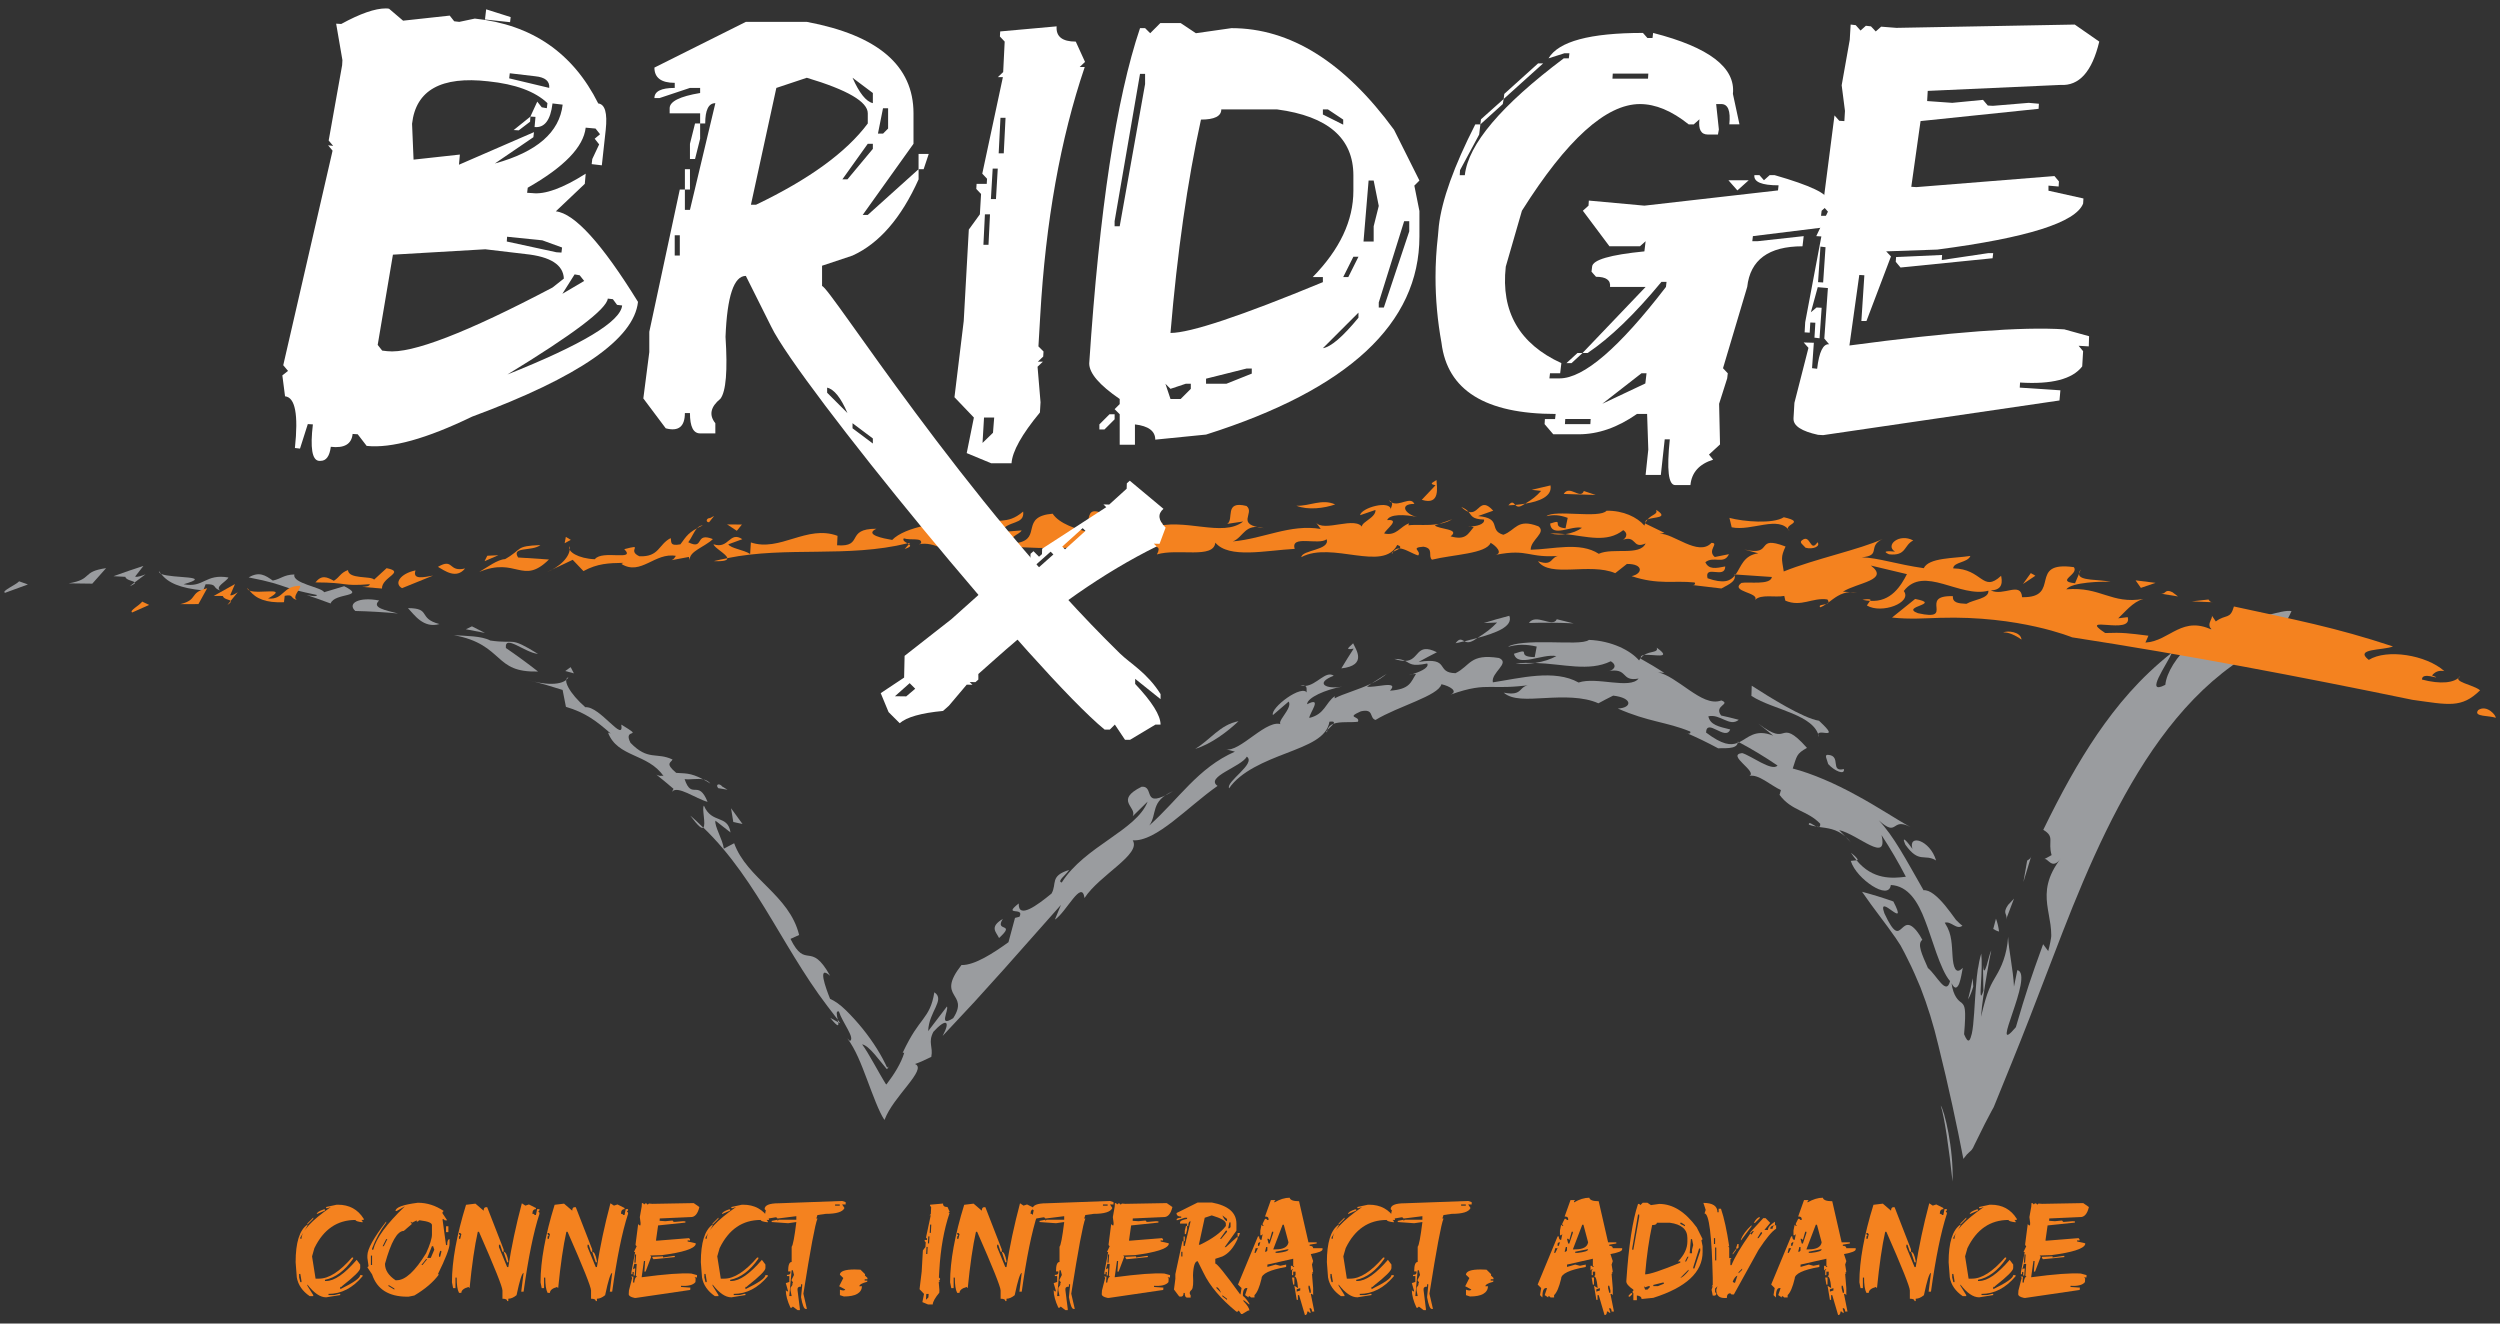 <?xml version="1.0" encoding="utf-8"?>
<!-- Generator: Adobe Illustrator 16.0.0, SVG Export Plug-In . SVG Version: 6.00 Build 0)  -->
<!DOCTYPE svg PUBLIC "-//W3C//DTD SVG 1.1//EN" "http://www.w3.org/Graphics/SVG/1.1/DTD/svg11.dtd">
<svg version="1.1" id="Layer_1" xmlns="http://www.w3.org/2000/svg" xmlns:xlink="http://www.w3.org/1999/xlink" x="0px" y="0px"
	 width="170px" height="90px" viewBox="0 0 170 90" enable-background="new 0 0 170 90" xml:space="preserve">
<rect x="0" y="0" width="170" height="90" fill="#333333" stroke="none"/>
<g>
	<g>
		<g>
			<g>
				<g>
					<g>
						<path fill="#9A9C9F" d="M90.271,49.631c0.116-0.129,0.32-0.293,0.397-0.412C90.468,49.293,90.325,49.422,90.271,49.631z"/>
						<polygon fill="#9A9C9F" points="57.139,69.58 56.962,69.336 56.995,69.51 						"/>
						<path fill="#9A9C9F" d="M56.995,69.51c-0.173-0.09-0.353-0.188-0.538-0.295C57.007,69.891,57.04,69.768,56.995,69.51z"/>
						<path fill="#9A9C9F" d="M93.27,46.473c0.363-0.174,0.713-0.385,1.019-0.65L93.27,46.473z"/>
						<path fill="#9A9C9F" d="M88.749,46.646c-0.063-0.037-0.161-0.051-0.323-0.039C88.537,46.645,88.646,46.648,88.749,46.646z"/>
						<path fill="#9A9C9F" d="M123.696,56.236l-0.188-0.031C123.583,56.242,123.646,56.254,123.696,56.236z"/>
						<path fill="#9A9C9F" d="M125.864,57.992c0.125,0.197,0.257,0.352,0.383,0.508l0.076-0.01
							C126.33,58.35,126.019,58.111,125.864,57.992z"/>
						<path fill="#9A9C9F" d="M125.475,56.875l0.393,0.422C125.741,57.131,125.611,56.99,125.475,56.875z"/>
						<path fill="#9A9C9F" d="M134.843,65.604l-0.022-0.785C134.825,65.162,134.831,65.416,134.843,65.604z"/>
						<path fill="#9A9C9F" d="M122.999,56.072c0.159,0.068,0.33,0.102,0.509,0.133C123.272,56.09,122.979,55.83,122.999,56.072z"/>
						<path fill="#9A9C9F" d="M90.236,49.797c0.002-0.066,0.021-0.113,0.035-0.166C90.195,49.715,90.16,49.779,90.236,49.797z"/>
						<path fill="#9A9C9F" d="M96.03,45.853l-0.058,0.005C95.729,45.932,95.826,45.917,96.03,45.853z"/>
						<path fill="#9A9C9F" d="M47.816,56.273c-0.286-0.279-0.571-0.559-0.879-0.813C47.484,56.193,47.708,56.365,47.816,56.273z"/>
						<path fill="#9A9C9F" d="M116.012,49.814c0.04-1.025,1.328,0.611,1.642-0.211c-0.783-0.193-1.359-0.305-1.487-0.893
							c0.809-0.191,1.434,0.752,2.07,0.236c-0.398-0.109-0.801-0.201-1.2-0.291c-0.527-0.682,0.699-0.762,0.017-1.025
							c-0.691,0.258-1.428-0.191-2.19-0.707c-0.755-0.52-1.539-1.108-2.117-1.195l0.427,0.025c-0.518-0.334-1.052-0.647-1.597-0.954
							c-0.014-0.025,0.009-0.036,0.004-0.057c-0.044,0.051-0.088,0.101-0.125,0.168c-0.568-0.672-1.862-1.336-3.407-1.397
							c-0.326,0.253-1.521,0.171-2.732,0.16c-1.21-0.02-2.434,0.047-2.768,0.312c0.621-0.168,1.166-0.194,1.947-0.018l-0.135,0.716
							c-1.379-0.012-0.09-0.681-1.414-0.226c0.25,0.962,1.903-0.024,2.886,0.157c-0.366,0.206-0.855,0.377-1.449,0.466
							c1.932,0.065,3.664,0.611,5.148-0.114c0.512,0.304,0.17,0.658-0.242,0.687c1.479-0.304,0.875,0.728,2.135,0.489
							c-0.598,0.754-2.858-0.145-4.08,0.271c-1.637-0.92-3.972-0.297-5.832-0.012c-0.14-0.671,1.218-1.313,0.418-1.657
							c-1.994-0.314-1.929,0.526-2.958,1.034c-1.4-0.032-0.296-1.119-2.509-0.766c0.408-0.228,0.824-0.443,1.245-0.658
							c-1.453-0.719-1.169,0.579-2.164,0.587c0.369,0.175,0.414,0.402,1.507,0.176c0.17,0.321-0.635,0.61-1.02,0.734l0.258-0.025
							c-0.36,0.551-0.393,1.045-1.771,1.141c0.7-0.756-1.159-0.146-1.562-0.283l0.314-0.213c-0.925,0.451-1.943,0.703-2.514,1.018
							l0.005-0.148c-0.646,0.471-0.663,1.219-1.729,1.48c-0.011-0.305,0.947-1.494-0.151-0.932c0-0.451,1.273-1.002,2.391-1.201
							c-1.106,0.211-1.892-0.23-0.579-0.739c-0.543-0.381-1.172,0.651-1.942,0.696c0.183,0.102,0.028,0.359,0.141,0.492
							c-0.313-0.676-2.533,1.006-2.335,1.488l1.071-0.92c0.313,0.488-1.046,1.516-0.421,1.596c-0.98-0.584-2.938,1.953-3.88,1.639
							l0.646,0.174c-2.511,1.096-3.818,3.23-5.823,5.021c0.567-0.781,0.037-1.65,1.62-2.338c-2.219,1.328-1.197-0.367-2.14-0.299
							c-1.873,0.934-0.293,1.379-0.605,2.004l1.013-0.992c-0.753,1.965-4.286,3.031-5.84,5.502c-0.359-0.08,0.298-0.518,0.5-0.855
							c-1.329,0.414-0.81,0.922-1.194,1.605c-1,0.82-2.274,1.76-2.232,0.674c-1.136,0.898,0.421,0.199,0.05,0.906l-0.303,0.076
							l-0.444,1.654c-1.015,0.732-2.312,1.582-3.196,1.551c-1.796,2.293,0.581,1.838-0.561,3.613
							c-1.037,0.664-0.288-0.529-0.426-0.795l-1.277,1.676c0.018-0.668,0.318-1.199,0.503-1.609c0.192-0.42,0.313-0.773-0.085-1.031
							c-0.142,0.914-0.412,1.354-0.774,1.842c-0.373,0.506-0.745,0.939-1.377,2.266h0.107c-0.216,0.727-0.693,1.471-1.2,2.143
							c-0.042,0.047-0.076-0.063-0.114-0.111l-0.111-0.184l-0.223-0.381l-0.435-0.766c-0.282-0.496-0.544-0.945-0.783-1.27
							c0.245,0.041,0.548,0.33,0.853,0.68l0.454,0.549l0.216,0.264l0.102,0.123c0.034,0.025,0.064,0.121,0.102,0.029l0.083-0.141
							l-0.078,0.059c-0.029,0.049-0.053-0.023-0.079-0.08l-0.079-0.168l-0.172-0.336c-0.12-0.225-0.252-0.451-0.392-0.676
							c-0.282-0.451-0.602-0.9-0.956-1.342c-0.354-0.439-0.742-0.871-1.149-1.271c-0.409-0.402-0.753-0.635-1.084-0.785
							c-0.292-0.736-0.89-2.359,0.004-1.566c-1.352-2.443-1.629-0.357-2.696-2.51l0.589-0.266c-0.668-2.734-3.545-3.82-4.419-6.238
							l-0.702,0.369c-0.071-0.617-0.658-1.549-0.569-1.902l1.024,0.799c-0.19-1.242-1.276-0.559-1.809-1.824
							c-0.16,0.168,0.16,1.316-0.044,1.49c1.888,1.809,3.314,4.023,4.668,6.273c0.679,1.127,1.345,2.266,2.059,3.389
							c0.357,0.563,0.726,1.119,1.115,1.668l0.599,0.814l0.705,0.918c-0.07-0.301-0.143-0.625,0.078-0.553
							c0.241,0.764,1.123,1.818,0.747,2.004l-0.176-0.178c0.567,0.758,0.938,1.732,1.342,2.801c0.394,1.043,0.811,2.197,1.176,2.738
							l0.021-0.016c0.315-0.816,0.992-1.604,1.556-2.324c0.566-0.723,0.945-1.281,0.509-1.453c0.337-0.119,0.704-0.287,1.108-0.486
							c0.133-0.707-0.239-0.959,0.139-1.701c0.84-0.92,1.207-0.797,0.63,0.277l2.159-2.311l1.993-2.205l3.895-4.395l-0.413,1
							c0.77-0.482,1.83-2.785,2.015-1.467c1.017-1.568,3.881-2.971,3.277-3.924c1.606,0.102,3.719-2.264,5.77-3.699
							c-0.872-0.609,1.612-1.297,1.991-1.992c0.651,0.482-1.443,1.695-1.207,2.156c0.786-1.156,2.449-1.838,3.912-2.396
							c1.465-0.572,2.739-1.041,2.912-2.137c0.315-0.037,0.345,0.033,0.272,0.143c0.464-0.172,1.187-0.07,1.667-0.139
							c0.175-0.408-0.887-0.229,0.197-0.707c0.917-0.207,0.563,0.461,0.997,0.586c1.549-0.941,4.284-1.641,4.481-2.43
							c0.565,0.125,1.174,0.482,0.614,0.711c1.372-0.498,2.064-0.531,2.745-0.527c0.687,0.006,1.365,0.045,2.79-0.145
							c-1,0.027-0.49,0.803-1.914,0.535c0.583,0.514,1.628,0.43,2.832,0.365c1.198-0.066,2.571-0.107,3.608,0.359
							c0.328-0.176,0.665-0.357,1.005-0.523c1.372,0.162,1.272,0.844,0.313,0.877c2.087,0.922,3.318,0.902,4.924,1.566
							c0.06,0.119-0.066,0.215-0.316,0.07c0.758,0.324,1.5,0.682,2.223,1.074c0.298-0.041,1.258,0.096,1.32-0.375
							C117.678,50.703,117.125,50.65,116.012,49.814z"/>
						<path fill="#9A9C9F" d="M118.156,50.518l0.101-0.041l-0.088-0.047C118.173,50.467,118.16,50.488,118.156,50.518z"/>
						<path fill="#9A9C9F" d="M94.811,44.804c0.31,0.104,0.542,0.139,0.732,0.139C95.388,44.867,95.183,44.803,94.811,44.804z"/>
						<path fill="#9A9C9F" d="M133.558,70.326c0.155-1.813,0.042-1.924-0.172-2.139c-0.212-0.141-0.56-0.436-0.682-1.332
							c0.236,0.506,0.428,0.277,0.527,0.012c0.109-0.299,0.185-0.762,0.238-1.055c-0.496,0.531-0.649-0.098-0.694-0.771
							c-0.028-0.352-0.033-0.74-0.091-1.115c-0.062-0.393-0.144-0.713-0.44-1.182c0.437-0.133,0.807,0.523,1.202,0.203
							c-0.132-0.088-0.274-0.23-0.438-0.393c-0.224-0.307-0.503-0.695-0.755-0.996c-0.521-0.621-1.041-1.064-1.452-1.02
							c-1.207-2.109-2.022-3.68-3.048-4.758c1.342,1.217,0.813-0.23,2.144,0.451c-0.914-0.496-2.218-1.375-3.665-2.154
							c-1.438-0.793-3.012-1.477-4.326-1.818c0.287-0.852,0.238-1,0.968-1.402c-1.002-1.133-1.32-1.078-1.607-1
							c-0.299,0.084-0.579,0.191-1.687-0.639c0.339,0.262,0.67,0.535,0.996,0.809c-1.225-0.496-1.708,0.166-2.319,0.449
							c0.897,0.477,1.771,1.004,2.614,1.58c-0.366,0.438-1.838-0.699-2.407-0.846c-1.102,0.127,1.081,1.26,0.493,1.555
							c0.608-0.152,1.455,0.648,2.146,0.963l-0.094,0.322c0.817,1.107,1.897,1.051,2.765,1.965c0.011,0.145-0.024,0.199-0.077,0.221
							c0.55,0.076,1.178,0.119,1.778,0.639l-0.416-0.428c1.289,0.289,3.352,2.32,2.884,0.34c0.602,0.918,1.155,1.863,1.656,2.832
							c-0.895,0.115-2.245,0.229-3.352-1.119l-0.396,0.041c0.209,0.656,0.855,1.307,1.465,1.697c0.608,0.385,1.191,0.504,1.26-0.059
							c1.195,0.066,1.854,1.156,2.335,2.434c0.453,1.137,1.022,3.338,1.692,4.102c-0.251,1.037-0.902-0.396-1.504-0.889
							c-0.416-0.941-0.748-1.641-0.38-1.918c-0.133-0.246-0.219-0.377-0.299-0.486c-0.081-0.117-0.161-0.207-0.233-0.279
							c-0.145-0.146-0.266-0.217-0.371-0.24c-0.211-0.045-0.357,0.102-0.496,0.229c-0.284,0.258-0.502,0.43-1.181-1.023
							c-0.546-1.527,1.703,1.305,0.609-0.809c-0.707-0.252-1.423-0.469-2.128-0.658c0.798,1.166,1.625,2.178,2.289,3.146
							c0.117,0.166,0.214,0.318,0.329,0.502c0.178,0.324,0.346,0.645,0.498,0.963c0.32,0.623,0.59,1.264,0.85,1.879
							c0.495,1.277,0.893,2.551,1.227,3.971c0.689,2.766,1.266,5.467,1.696,7.703l0.231-0.293c0.065-0.072,0.116-0.111,0.172-0.166
							c0.11-0.105,0.199-0.131,0.354-0.506l0.703-1.42c0.387-0.756,0.604-1.137,0.604-1.137c0.816-2.021,1.639-4,2.443-6.08
							l2.234-5.799c0.916-2.352,1.875-4.66,2.958-6.879c2.158-4.406,4.843-8.58,8.585-11.268c1.129-0.901,1.994-1.351,2.615-1.838
							c0.629-0.482,1.029-0.983,1.414-1.864c-0.72-0.138-2.484,0.742-2.065,0.027c-0.116,0.648-1.075,1.363-2.457,2.211
							c-0.444-0.367,1.15-1.012,0.722-0.893l-0.292,0.128c0.009-0.319,0.169-0.636,0.632-0.895
							c-1.036,0.081-2.346,0.715-3.346,1.608c-1.005,0.889-1.692,1.994-1.775,2.827c-1.456,0.756,0.093-1.349,0.463-2.204
							c-2.234,1.767-3.76,3.626-5.091,5.56c-1.325,1.947-2.452,4.006-3.671,6.502c0.813,0.484,0.295,0.764,0.566,1.721l-0.508,0.279
							c0.253-0.141,0.531,0.813,1.15-0.076c-0.979,1.264-1.052,2.25-0.94,3.16c0.056,0.457,0.157,0.898,0.221,1.357
							c0.031,0.229,0.053,0.463,0.054,0.707c0.01,0.096-0.027,0.301-0.064,0.492c-0.038,0.193-0.085,0.396-0.142,0.607
							c-0.112-0.162-0.229-0.318-0.347-0.469c-0.88,2.434-1.117,3.127-1.854,5.645c-1.915,2.27,1.291-3.598,0.101-3.883
							l-0.229,1.123c-0.047-1.139-0.373-2.541-0.398-3.385c-0.086,1.275-0.489,2.098-0.808,2.635
							c-0.347,0.607-0.6,0.928-1.034,2.805c0.055-0.867,0.245-1.986,0.385-2.828c0.145-0.854,0.255-1.467,0.311-1.691
							c-0.104,0.189-0.203,0.676-0.315,1.035c-0.111,0.357-0.215,0.541-0.249-0.057l0.028,1.779
							c-0.224,0.666-0.206,0.189-0.164-0.516c0.045-0.713,0.074-1.566,0.02-2.02c-0.053,0.156-0.098,0.34-0.141,0.559l-0.059,0.338
							l-0.035,0.164c-0.045,0.264-0.088,0.699-0.129,1.225c-0.088,1.029-0.133,2.531-0.279,3.16l-0.082,0.279
							c-0.033,0.096-0.07,0.158-0.114,0.178C133.798,70.791,133.698,70.664,133.558,70.326z"/>
						<path fill="#9A9C9F" d="M103.051,45.125c0.507,0.044,0.938,0.02,1.331-0.044C103.939,45.069,103.493,45.067,103.051,45.125z"
							/>
						<path fill="#9A9C9F" d="M111.579,44.743c0.064-0.083,0.137-0.148,0.218-0.2C111.633,44.563,111.554,44.627,111.579,44.743z"/>
						<path fill="#9A9C9F" d="M112.657,44.042c0.128,0.353-0.419,0.21-0.86,0.5C112.395,44.457,113.81,44.87,112.657,44.042z"/>
						<path fill="#9A9C9F" d="M1.3,39.529c-0.214,0.244-1.255,0.68-0.952,0.781l1.551-0.567L1.3,39.529z"/>
						<path fill="#9A9C9F" d="M4.662,39.668l1.614,0.021l0.939-1.055C5.503,38.876,6.351,39.391,4.662,39.668z"/>
						<path fill="#9A9C9F" d="M9.162,39.602l-0.337,0.256C9.146,39.729,9.21,39.657,9.162,39.602z"/>
						<path fill="#9A9C9F" d="M9.188,39.207l0.565-0.725c-0.686,0.222-1.364,0.456-2.036,0.7l0.808,0.042
							c0.037,0.232,0.552,0.271,0.636,0.378l0.736-0.549C9.71,39.126,9.333,39.275,9.188,39.207z"/>
						<path fill="#9A9C9F" d="M10.963,39.028c-0.051-0.065-0.118-0.122-0.156-0.191C10.796,38.917,10.858,38.979,10.963,39.028z"/>
						<path fill="#9A9C9F" d="M14.984,40.156c-0.402-0.248,0.425-0.615,0.549-0.888c-1.598-0.273-1.66,0.731-3.049,0.46
							c2.125-0.603-0.786-0.381-1.522-0.7c0.459,0.6,1.27,0.967,2.856,1.12l0.166-0.421C14.833,39.711,14.391,39.966,14.984,40.156z
							"/>
						<path fill="#9A9C9F" d="M23.403,39.862l-1.36,0.409c-0.167-0.342-2.183-0.596-2.025-1.208
							c-0.732,0.019-0.872,0.29-1.467,0.416c-0.518-0.365-0.922-0.637-1.642-0.215c1.515,0.288,2.029,0.492,2.497,0.648
							c0.466,0.163,0.884,0.278,2.16,0.55c-0.076,0.128-0.395,0.063-0.712-0.002c0.548,0.183,1.09,0.375,1.627,0.577
							C22.75,40.283,24.96,40.637,23.403,39.862z"/>
						<path fill="#9A9C9F" d="M25.782,40.835c-1.354-0.27-2.196,0.185-1.622,0.712c0.965,0.022,1.935,0.079,2.906,0.17
							C26.252,41.503,25.229,41.338,25.782,40.835z"/>
						<path fill="#9A9C9F" d="M27.741,41.352c0.441,0.464,1.053,1.395,2.141,1.084C28.38,42.045,29.358,41.355,27.741,41.352z"/>
						<path fill="#9A9C9F" d="M36.588,45.665c-0.708-0.554-1.438-1.089-2.188-1.602c-0.096-0.966,1.284,0.322,2.184,0.403
							c-1.979-1.223-1.459-0.648-3.244-0.91c-0.581-0.317-1.687-0.312-2.476-0.361c1.73,0.302,2.429,1.004,3.045,1.547
							C34.531,45.296,35.072,45.698,36.588,45.665z"/>
						<polygon fill="#9A9C9F" points="32.092,42.591 31.677,42.789 32.978,43.04 						"/>
						<path fill="#9A9C9F" d="M41.345,49.816c0.649,1.703,2.722,1.406,3.778,2.963c-0.176-0.088-0.136,0.063-0.489-0.104
							c0.396,0.311,0.78,0.639,1.165,0.965l-0.105,0.209c0.345-0.484,1.63,0.465,2.421,0.678c-0.642-1.588-1.065-0.084-1.562-1.545
							c0.424,0.047,0.887-0.066,1.27,0.018c-0.891-0.48-1.303-0.396-1.841-0.445c-0.79-0.662-0.346-0.689-0.25-0.908
							c-1.096-0.52-1.653,0.111-2.859-1.137c-0.564-1.09,1.03-0.23-0.625-1.238c0.207,1.309-1.468-1.281-2.445-1.18
							c-1.08-0.943-1.585-1.912-1.147-2.04c-0.351,0.63-1.74,0.505-2.771,0.179c0.792,0.203,1.583,0.43,2.372,0.684l0.226,1.15
							c1.324,0.389,2.093,0.977,3.047,1.816L41.345,49.816z"/>
						<path fill="#9A9C9F" d="M47.823,53c0.156,0.088,0.297,0.156,0.485,0.285C48.172,53.119,48.005,53.041,47.823,53z"/>
						<polygon fill="#9A9C9F" points="38.436,45.629 39.026,45.789 38.804,45.366 						"/>
						<path fill="#9A9C9F" d="M49.121,53.49c-0.208-0.262-0.492-0.156-0.284,0.105l0.637,0.107L49.121,53.49z"/>
						<polygon fill="#9A9C9F" points="49.711,54.961 49.865,55.898 50.49,56.031 						"/>
						<path fill="#9A9C9F" d="M68.196,62.482c-0.944,0.563-0.45,0.893-0.262,1.305C69.133,62.691,67.592,63.416,68.196,62.482z"/>
						<path fill="#9A9C9F" d="M84.219,49.041c-1.253,0.234-1.931,1.277-2.945,1.883C82.337,50.609,83.483,49.746,84.219,49.041z"/>
						<path fill="#9A9C9F" d="M92.013,43.743c-0.249,0.266-0.635,0.481,0.038,0.363c-0.292,0.442-0.569,0.896-0.839,1.344
							C93,45.249,92.198,44.16,92.013,43.743z"/>
						<path fill="#9A9C9F" d="M102.634,41.872c-0.587,0.152-1.166,0.317-1.738,0.494l0.905-0.035
							c-0.422,0.439-0.722,0.652-1.335,1.05C101.701,43.044,102.915,42.611,102.634,41.872z"/>
						<path fill="#9A9C9F" d="M98.978,43.74l0.607-0.134C99.389,43.506,99.254,43.365,98.978,43.74z"/>
						<path fill="#9A9C9F" d="M100.253,43.519l0.213-0.138l-0.881,0.225C99.731,43.684,99.914,43.734,100.253,43.519z"/>
						<path fill="#9A9C9F" d="M103.965,42.363c1.011-0.034,2.026-0.026,3.044,0.027l-1.146-0.283
							C105.584,42.723,104.449,41.673,103.965,42.363z"/>
						<path fill="#9A9C9F" d="M119.118,46.629l-0.022,0.693c0.794,0.51,1.854,0.799,2.775,1.191c0.92,0.385,1.69,0.865,1.819,1.613
							c-0.423-0.826,1.696,0.445,0.001-1.115C122.618,48.846,120.278,47.377,119.118,46.629z"/>
						<path fill="#9A9C9F" d="M124.346,51.334c-0.35-0.061-0.092,0.332-0.03,0.621c0.437,0.484,1.146,0.775,1.069,0.34
							C124.433,52.525,125.211,51.416,124.346,51.334z"/>
						<path fill="#9A9C9F" d="M130.046,57.725c-0.311-0.443-0.798-1.018-0.481-0.287c0.935,1.314,1.285,0.588,2.088,1.072
							C131.239,57.113,129.735,56.686,130.046,57.725z"/>
						<path fill="#9A9C9F" d="M132.773,80.344c0.083-2.217-0.557-4.855-0.805-5.168C132.228,75.941,132.545,78.201,132.773,80.344z"
							/>
						<path fill="#9A9C9F" d="M134.181,67.084l-0.038-0.561c-0.093,0.52-0.201,0.998-0.318,1.436
							C133.965,67.73,134.081,67.439,134.181,67.084z"/>
						<path fill="#9A9C9F" d="M135.938,63.346c-0.049-0.348-0.12-0.639-0.213-0.875l-0.184,0.697
							C135.664,63.25,135.796,63.311,135.938,63.346z"/>
						<path fill="#9A9C9F" d="M136.41,62.531l0.543-1.426l-0.405,0.432C136.118,62.16,136.559,62.135,136.41,62.531z"/>
						<path fill="#9A9C9F" d="M138.139,58.166c-0.038,0.205-0.166,0.281-0.292,0.352l-0.255,1.457L138.139,58.166z"/>
						<path fill="#9A9C9F" d="M156.354,42.797c-0.152,0.601,0.966-0.059,1.375-0.001C157.793,42.644,156.803,42.133,156.354,42.797z
							"/>
					</g>
				</g>
			</g>
		</g>
	</g>
	<g>
		<path fill="#F4821F" d="M22.896,81.92h0.08c0.773,0,1.359,0.318,1.756,0.957v0.08h-0.16l0.08,0.08v0.08
			c-0.319-0.039-0.479-0.092-0.479-0.16c-1.243,0-2.174,0.639-2.794,1.916l-0.16,0.559l0.239,1.516h0.24
			c0.664,0,1.409-0.479,2.235-1.436h0.08v0.08c-0.567,0.816-1.206,1.295-1.916,1.436v0.08h0.08c0.558,0,1.25-0.479,2.076-1.438
			l0.24,0.32v0.24c0,0.172-0.399,0.57-1.198,1.197l-0.08,0.08h-0.08v0.158c0.905-0.441,1.357-0.76,1.357-0.957h0.16v0.08
			c-0.67,0.797-1.442,1.197-2.315,1.197v0.08h0.399l0.319-0.08h0.08v0.08l-0.958,0.154c-0.404,0-0.83-0.291-1.277-0.873v0.08
			l0.399,0.639v0.074h-0.239c-0.495-0.338-0.788-0.762-0.878-1.271l-0.08-1.039c0-1.334,0.266-2.186,0.798-2.555v0.08l-0.479,0.799
			v0.08h0.08c0-0.508,0.666-1.227,1.996-2.156l-0.239,0.08h-0.08v-0.08L22.896,81.92z M20.342,86.629v0.24l0.08,0.318h0.08v-0.08
			l-0.08-0.479H20.342z M21.3,82.797v0.08l-0.399,0.398v-0.08L21.3,82.797z M22.019,82.238h0.08v0.08l-0.559,0.24
			C21.54,82.451,21.699,82.346,22.019,82.238z"/>
		<path fill="#F4821F" d="M28.414,81.787c0.626,0,1.211,0.188,1.756,0.559l-0.08,0.08v0.08l0.319,0.479h-0.16l-0.08-0.08h-0.08
			l0.24,1.758h0.08c0-0.268,0.053-0.4,0.16-0.4v0.32c0,0.301-0.266,0.992-0.798,2.074h0.08c-0.376,0.518-0.935,0.996-1.676,1.438
			l-0.399,0.08h-0.08c-1.265,0-2.063-0.506-2.395-1.518l-0.319-0.479l0.08-0.08l-0.08-0.559v-0.16c0-0.441,0.426-1.213,1.277-2.314
			v0.08c-0.392,0.525-0.711,1.111-0.958,1.756v0.08h0.08c0.194-0.779,0.912-1.764,2.155-2.953l-0.559,0.318h-0.08
			C26.897,82.102,27.403,81.916,28.414,81.787z M25.221,85.379v0.639h0.08v-0.639H25.221z M26.259,84.262l-0.24,0.479h0.08
			l0.239-0.479H26.259z M28.015,83.145l-0.08-0.08v0.08l0.08,0.08l-0.559,0.479c-0.441,0-0.867,0.746-1.277,2.236
			c0,0.426,0.24,0.797,0.719,1.117h0.08c0.583,0,1.248-0.613,1.996-1.836c0.266-0.582,0.399-1.008,0.399-1.277v-0.639
			c0-0.148-0.266-0.254-0.798-0.32h-0.08l-0.08,0.08h-0.08v-0.08L28.015,83.145z M26.418,87.375v0.08l0.399,0.24v-0.08
			L26.418,87.375z M28.973,85.619l-0.319,0.398h0.08l0.319-0.398H28.973z M29.372,84.74l-0.319,0.799h0.239l0.24-0.559l-0.08-0.24
			H29.372z M29.931,85.061l-0.08,0.24v0.158h0.08l0.08-0.318v-0.08H29.931z M30.33,83.385h0.16v0.398h-0.16V83.385z"/>
		<path fill="#F4821F" d="M32.33,81.848l0.559,0.48c0-0.16,0.053-0.24,0.16-0.24h0.08l1.118,2.873v0.16h-0.08l-0.16-0.479h-0.08
			v0.16l0.559,1.357h0.08c0.213-1.385,0.52-2.83,0.92-4.336l0.239,0.16l0.24-0.08l0.479,0.24v0.08c-0.16,0-0.24,0.105-0.24,0.318
			h0.08l0.08,0.08h0.08l0.08-0.398h0.16v0.08l-0.08,0.08l0.08,0.078v0.08c-0.401,1.23-0.761,2.994-1.08,5.293h-0.16l0.16-1.277
			c-0.106,0-0.266,0.506-0.479,1.516c-0.197,0.16-0.383,0.24-0.559,0.24v0.16h-0.08c0-0.107-0.106-0.16-0.319-0.16v-0.559
			c0-0.24-0.532-1.572-1.597-3.992h-0.08c-0.213,0.949-0.399,2.227-0.559,3.832l-0.08-0.08c-0.319,0.094-0.479,0.229-0.479,0.4
			h-0.16c-0.106-0.201-0.16-0.547-0.16-1.039h-0.08v0.719h-0.16l-0.08-0.398c0-1.447,0.319-3.203,0.958-5.27L32.33,81.848z
			 M31.213,83.844v0.08l0.08,0.08l-0.08,0.08v0.16h0.08l0.08-0.32l-0.08-0.08H31.213z M34.246,85.121
			c0.138,0,0.244,0.213,0.319,0.639v0.08h-0.08L34.246,85.121z"/>
		<path fill="#F4821F" d="M38.354,81.848l0.559,0.48c0-0.16,0.053-0.24,0.16-0.24h0.08l1.118,2.873v0.16h-0.08l-0.16-0.479h-0.08
			v0.16l0.559,1.357h0.08c0.213-1.385,0.52-2.83,0.92-4.336l0.239,0.16l0.24-0.08l0.479,0.24v0.08c-0.16,0-0.24,0.105-0.24,0.318
			h0.08l0.08,0.08h0.08l0.08-0.398h0.16v0.08l-0.08,0.08l0.08,0.078v0.08c-0.401,1.23-0.761,2.994-1.08,5.293h-0.16l0.16-1.277
			c-0.106,0-0.266,0.506-0.479,1.516c-0.197,0.16-0.383,0.24-0.559,0.24v0.16h-0.08c0-0.107-0.106-0.16-0.319-0.16v-0.559
			c0-0.24-0.532-1.572-1.597-3.992h-0.08c-0.213,0.949-0.399,2.227-0.559,3.832l-0.08-0.08c-0.319,0.094-0.479,0.229-0.479,0.4
			h-0.16c-0.106-0.201-0.16-0.547-0.16-1.039h-0.08v0.719h-0.16l-0.08-0.398c0-1.447,0.319-3.203,0.958-5.27L38.354,81.848z
			 M37.237,83.844v0.08l0.08,0.08l-0.08,0.08v0.16h0.08l0.08-0.32l-0.08-0.08H37.237z M40.271,85.121
			c0.138,0,0.244,0.213,0.319,0.639v0.08h-0.08L40.271,85.121z"/>
		<path fill="#F4821F" d="M47.173,81.811l0.385,0.268c-0.113,0.473-0.316,0.701-0.61,0.682l-2.085,0.094l-0.009,0.16l0.394,0.027
			l0.484-0.047l0.075,0.09l0.08,0.004l0.563-0.047l0.16,0.014l-0.004,0.08l-1.855,0.193l-0.146,1.033l0.08,0.004l2.169-0.174
			l0.071,0.084l-0.005,0.08l-0.16-0.014v0.08l0.549,0.121l-0.004,0.08c-0.116,0.299-0.88,0.539-2.292,0.725l-0.803,0.027l0.075,0.08
			L43.9,86.469h-0.08l0.047-0.719l-0.08-0.004l-0.155,1.107c1.594-0.213,2.719-0.297,3.376-0.252l0.39,0.107l-0.005,0.16l-0.16-0.01
			l0.071,0.084l-0.014,0.24c-0.153,0.199-0.479,0.285-0.977,0.252l-0.005,0.08l0.639,0.043l-0.014,0.16l-3.714,0.545l-0.08-0.006
			c-0.257-0.057-0.385-0.139-0.385-0.248v-0.014l0.014-0.24l0.221-0.863l-0.075-0.086l0.16,0.006l-0.028,0.398l0.08,0.01
			c0.031-0.266,0.094-0.395,0.188-0.385l-0.075-0.09l0.056-0.793l-0.16-0.014l-0.108,0.393l0.089-0.074l0.08,0.004l-0.033,0.48
			l-0.08-0.01l0.014-0.234l-0.08-0.006l-0.01,0.16l-0.08-0.004l0.009-0.16l0.253-1.348l-0.08-0.006l0.183-0.385l-0.075-0.084
			l0.005-0.08l0.173-1.348l0.075,0.084l0.08,0.006l0.009-0.16l-0.052-0.404l0.127-0.713l0.014-0.24l0.08,0.01l0.075,0.084
			l0.084-0.074l0.08,0.01l0.075,0.08l0.084-0.076l0.239,0.02L47.173,81.811z M43.177,85.301l-0.038,0.559l0.08,0.004l0.038-0.555
			L43.177,85.301z M45.812,85.402h0.08l-0.009,0.08l-1.446,0.146l-0.075-0.09l0.005-0.074l0.723-0.033l-0.005,0.08L45.812,85.402z"
			/>
		<path fill="#F4821F" d="M50.451,81.92h0.08c0.773,0,1.359,0.318,1.756,0.957v0.08h-0.16l0.08,0.08v0.08
			c-0.319-0.039-0.479-0.092-0.479-0.16c-1.243,0-2.174,0.639-2.794,1.916l-0.16,0.559l0.239,1.516h0.24
			c0.664,0,1.409-0.479,2.235-1.436h0.08v0.08c-0.567,0.816-1.206,1.295-1.916,1.436v0.08h0.08c0.558,0,1.25-0.479,2.076-1.438
			l0.24,0.32v0.24c0,0.172-0.399,0.57-1.198,1.197l-0.08,0.08h-0.08v0.158c0.905-0.441,1.357-0.76,1.357-0.957h0.16v0.08
			c-0.67,0.797-1.442,1.197-2.315,1.197v0.08h0.399l0.319-0.08h0.08v0.08l-0.958,0.154c-0.404,0-0.83-0.291-1.277-0.873v0.08
			l0.399,0.639v0.074h-0.239c-0.495-0.338-0.788-0.762-0.878-1.271l-0.08-1.039c0-1.334,0.266-2.186,0.798-2.555v0.08l-0.479,0.799
			v0.08h0.08c0-0.508,0.666-1.227,1.996-2.156l-0.239,0.08h-0.08v-0.08L50.451,81.92z M47.896,86.629v0.24l0.08,0.318h0.08v-0.08
			l-0.08-0.479H47.896z M48.854,82.797v0.08l-0.399,0.398v-0.08L48.854,82.797z M49.573,82.238h0.08v0.08l-0.559,0.24
			C49.094,82.451,49.253,82.346,49.573,82.238z"/>
		<path fill="#F4821F" d="M57.264,81.666l0.24,0.08v0.158h-0.24l0.16,0.24c-0.116,0.266-0.542,0.398-1.277,0.398l-0.559,0.08
			l-0.08,0.24h0.08c-0.16,0.379-0.479,2.082-0.958,5.109l0.24,1.037h-0.08c-0.119,0-0.225-0.266-0.319-0.799l0.08-0.799v-0.078
			h-0.08v0.158c-0.16,0-0.239,0.055-0.239,0.16v0.08l0.16,1.277v0.08h-0.16l-0.319-0.24l-0.08,0.08h-0.08
			c-0.213-0.461-0.319-0.859-0.319-1.197l0.08,0.08h0.08l-0.16-0.559l0.239-0.08v-0.4h-0.16v-0.078c0.16,0,0.24-0.055,0.24-0.16
			v-0.08h-0.16c0-0.426,0.08-0.639,0.239-0.639v-1.037c0.084-0.076,0.191-0.635,0.319-1.678l-0.559,0.08l-1.118-0.08v-0.078
			l0.399-0.08v0.08l0.08-0.08h1.197v-0.24l-1.277,0.16l-0.08-0.08h-0.08l-0.479,0.08l-0.24-0.16l0.08-0.398l-0.08-0.08
			c0-0.266,0.319-0.4,0.958-0.4L57.264,81.666z M53.832,86.375l-0.16,1.756h0.16l-0.08-0.398v-0.16l0.16-0.238h-0.08l0.08-0.08
			v-0.08l-0.08-0.08v-0.08l0.16-0.318l-0.08-0.32H53.832z M56.785,81.904v0.08h0.319v-0.08H56.785z"/>
		<path fill="#F4821F" d="M58.513,86.338l0.31,0.305l-0.009,0.09l0.174,0.168l-0.005,0.09H58.8l-0.005,0.09h0.184l-0.01,0.08
			c-0.351,0.09-0.529,0.191-0.535,0.305h0.183c-0.031,0.463-0.441,0.695-1.23,0.695l-0.272-0.09v-0.375
			c0.194,0.078,0.316,0.074,0.366-0.01l-0.418-0.221l0.282-0.559l-0.235-0.227c0.016-0.236,0.351-0.355,1.005-0.355
			C58.239,86.324,58.373,86.328,58.513,86.338z"/>
		<path fill="#F4821F" d="M64.129,81.84c-0.012,0.158,0.088,0.238,0.301,0.238l0.146,0.32l-0.084,0.08h0.08
			c-0.382,1.127-0.615,2.43-0.699,3.91l-0.028,0.48l0.08,0.078l-0.004,0.08l-0.084,0.08h0.08l-0.084,0.08l0.047,0.559l-0.009,0.16
			c-0.285,0.344-0.434,0.609-0.446,0.799h-0.319l-0.385-0.16l0.113-0.559l-0.305-0.32l0.146-1.197l0.08-1.436l0.174-0.24l0.019-0.32
			l-0.075-0.078l0.004-0.08h0.16l0.005-0.08l-0.075-0.08l0.324-1.518h-0.08l0.084-0.078l0.023-0.48l-0.075-0.08l0.005-0.078
			L64.129,81.84z M62.989,87.986l-0.024,0.398l0.165-0.16l0.019-0.238H62.989z M63.002,84.793l-0.023,0.479h0.08l0.023-0.479H63.002
			z M63.125,84.074l-0.028,0.479h0.08l0.028-0.479H63.125z M63.247,83.275l-0.028,0.559h0.08l0.028-0.559H63.247z"/>
		<path fill="#F4821F" d="M66.205,81.848l0.559,0.48c0-0.16,0.053-0.24,0.16-0.24h0.08l1.118,2.873v0.16h-0.08l-0.16-0.479h-0.08
			v0.16l0.559,1.357h0.08c0.213-1.385,0.52-2.83,0.92-4.336l0.239,0.16l0.24-0.08l0.479,0.24v0.08c-0.16,0-0.24,0.105-0.24,0.318
			h0.08l0.08,0.08h0.08l0.08-0.398h0.16v0.08l-0.08,0.08l0.08,0.078v0.08c-0.401,1.23-0.761,2.994-1.08,5.293h-0.16l0.16-1.277
			c-0.106,0-0.266,0.506-0.479,1.516c-0.197,0.16-0.383,0.24-0.559,0.24v0.16h-0.08c0-0.107-0.106-0.16-0.319-0.16v-0.559
			c0-0.24-0.532-1.572-1.597-3.992h-0.08c-0.213,0.949-0.399,2.227-0.559,3.832l-0.08-0.08c-0.319,0.094-0.479,0.229-0.479,0.4
			h-0.16c-0.106-0.201-0.16-0.547-0.16-1.039h-0.08v0.719h-0.16l-0.08-0.398c0-1.447,0.319-3.203,0.958-5.27L66.205,81.848z
			 M65.088,83.844v0.08l0.08,0.08l-0.08,0.08v0.16h0.08l0.08-0.32l-0.08-0.08H65.088z M68.121,85.121
			c0.138,0,0.244,0.213,0.319,0.639v0.08h-0.08L68.121,85.121z"/>
		<path fill="#F4821F" d="M75.479,81.666l0.24,0.08v0.158h-0.24l0.16,0.24c-0.116,0.266-0.542,0.398-1.277,0.398l-0.559,0.08
			l-0.08,0.24h0.08c-0.16,0.379-0.479,2.082-0.958,5.109l0.24,1.037h-0.08c-0.119,0-0.225-0.266-0.319-0.799l0.08-0.799v-0.078
			h-0.08v0.158c-0.16,0-0.239,0.055-0.239,0.16v0.08l0.16,1.277v0.08h-0.16l-0.319-0.24l-0.08,0.08h-0.08
			c-0.213-0.461-0.319-0.859-0.319-1.197l0.08,0.08h0.08l-0.16-0.559l0.239-0.08v-0.4h-0.16v-0.078c0.16,0,0.24-0.055,0.24-0.16
			v-0.08h-0.16c0-0.426,0.08-0.639,0.239-0.639v-1.037c0.084-0.076,0.191-0.635,0.319-1.678l-0.559,0.08l-1.118-0.08v-0.078
			l0.399-0.08v0.08l0.08-0.08h1.197v-0.24l-1.277,0.16l-0.08-0.08h-0.08l-0.479,0.08l-0.24-0.16l0.08-0.398l-0.08-0.08
			c0-0.266,0.319-0.4,0.958-0.4L75.479,81.666z M72.046,86.375l-0.16,1.756h0.16l-0.08-0.398v-0.16l0.16-0.238h-0.08l0.08-0.08
			v-0.08l-0.08-0.08v-0.08l0.16-0.318l-0.08-0.32H72.046z M75,81.904v0.08h0.319v-0.08H75z"/>
		<path fill="#F4821F" d="M79.339,81.811l0.385,0.268c-0.113,0.473-0.316,0.701-0.61,0.682l-2.085,0.094l-0.009,0.16l0.394,0.027
			l0.484-0.047l0.075,0.09l0.08,0.004l0.563-0.047l0.16,0.014l-0.004,0.08l-1.855,0.193l-0.146,1.033l0.08,0.004l2.169-0.174
			l0.071,0.084l-0.005,0.08l-0.16-0.014v0.08l0.549,0.121l-0.004,0.08c-0.116,0.299-0.88,0.539-2.292,0.725l-0.803,0.027l0.075,0.08
			l-0.385,1.014h-0.08l0.047-0.719l-0.08-0.004l-0.155,1.107c1.594-0.213,2.719-0.297,3.376-0.252l0.39,0.107l-0.005,0.16
			l-0.16-0.01l0.071,0.084l-0.014,0.24c-0.153,0.199-0.479,0.285-0.977,0.252l-0.005,0.08l0.639,0.043l-0.014,0.16l-3.714,0.545
			l-0.08-0.006c-0.257-0.057-0.385-0.139-0.385-0.248v-0.014l0.014-0.24l0.221-0.863l-0.075-0.086l0.16,0.006l-0.028,0.398
			l0.08,0.01c0.031-0.266,0.094-0.395,0.188-0.385l-0.075-0.09l0.056-0.793l-0.16-0.014l-0.108,0.393l0.089-0.074l0.08,0.004
			l-0.033,0.48l-0.08-0.01l0.014-0.234l-0.08-0.006l-0.01,0.16l-0.08-0.004l0.009-0.16l0.253-1.348l-0.08-0.006l0.183-0.385
			l-0.075-0.084l0.005-0.08l0.173-1.348l0.075,0.084l0.08,0.006l0.009-0.16l-0.052-0.404l0.127-0.713l0.014-0.24l0.08,0.01
			l0.075,0.084l0.084-0.074l0.08,0.01l0.075,0.08l0.084-0.076l0.239,0.02L79.339,81.811z M75.343,85.301l-0.038,0.559l0.08,0.004
			l0.038-0.555L75.343,85.301z M77.978,85.402h0.08l-0.009,0.08l-1.446,0.146l-0.075-0.09l0.005-0.074l0.723-0.033l-0.005,0.08
			L77.978,85.402z"/>
		<path fill="#F4821F" d="M81.443,81.77H82.4c1.118,0.209,1.677,0.688,1.677,1.436v0.48l-0.798,1.117h0.08l0.798-0.719v0.16
			c-0.272,0.607-0.618,1.006-1.038,1.197L82.64,85.6v0.32c0.116,0,0.674,0.691,1.676,2.076c0.213,0.086,0.426,0.299,0.639,0.639
			v0.078l-0.399-0.318v0.08c0.266,0.281,0.399,0.494,0.399,0.639h-0.08l-0.399,0.238h-0.08l-0.16-0.238l-0.08,0.08h-0.08
			c-1.064-0.871-1.81-1.75-2.235-2.635l-0.399-0.799c-0.188,0-0.294,0.32-0.319,0.959c0.034,0.531,0.008,0.855-0.08,0.971
			c-0.156,0.129-0.183,0.258-0.08,0.385v0.16h-0.24c-0.106,0-0.16-0.105-0.16-0.318h-0.08c0,0.213-0.1,0.293-0.301,0.238
			l-0.352-0.469l0.094-0.729v-0.318l0.479-2.236h0.08v0.32h0.08l0.399-1.676c-0.106,0-0.16,0.105-0.16,0.318h-0.08v-0.16h-0.479
			v-0.08c0-0.105,0.16-0.186,0.479-0.238v-0.08h-0.16l-0.479,0.16h-0.08c0-0.107,0.106-0.16,0.319-0.16v-0.08
			c-0.213,0-0.319-0.08-0.319-0.24L81.443,81.77z M80.325,85.121v0.32h0.08v-0.32H80.325z M80.485,84.084h0.08v0.318h-0.08V84.084z
			 M80.645,83.365h0.08v0.24l-0.08,0.318h-0.08v-0.238L80.645,83.365z M81.522,84.643h0.08c0.835-0.4,1.421-0.826,1.756-1.277v-0.16
			c0-0.182-0.319-0.367-0.958-0.559l-0.479,0.16L81.522,84.643z M82.72,87.516v0.08l0.319,0.32
			C82.936,87.674,82.83,87.541,82.72,87.516z M83.358,83.686l-0.399,0.559h0.08l0.399-0.48v-0.078H83.358z M83.119,82.646
			c0.106,0.242,0.213,0.375,0.319,0.4v-0.16L83.119,82.646z M83.119,88.074v0.08l0.319,0.24v-0.08L83.119,88.074z M83.598,83.125
			l-0.08,0.4h0.08l0.08-0.08v-0.32H83.598z M84.157,83.844h0.16l-0.08,0.24h-0.08V83.844z"/>
		<path fill="#F4821F" d="M87.697,81.445c0.034,0.158,0.247,0.238,0.639,0.238l0.639,2.795h0.559v0.08l-0.479,0.08v0.078
			c0.159,0,0.238,0.055,0.238,0.16h0.639v0.08c0,0.119-0.266,0.225-0.798,0.32l0.159,0.479l-0.079,0.238l0.079,0.48l-0.079,0.078
			h0.079l-0.079,0.08l0.079,0.959v0.479l-0.079-0.08h-0.08l0.239,1.197h-0.159c0-0.16-0.054-0.238-0.159-0.238v0.078l0.079,0.24
			h-0.079l-0.08-0.08h-0.08c0,0.16-0.053,0.24-0.16,0.24l-0.398-1.357h-0.08v0.32h-0.08l-0.16-0.959l0.24,0.16v-0.08
			c-0.044-0.479-0.123-0.719-0.24-0.719l0.08-0.08v-0.238h-0.159v0.238h-0.079v-0.318l0.079-0.08h-0.079l-0.08,0.08v-0.32h0.08
			l0.079,0.08h0.079l-0.079-0.08v-0.479l-1.757,0.398v0.16l0.56-0.16l0.319,0.08l0.398-0.08v0.16
			c-1.117,0.201-1.675,0.467-1.675,0.799c-0.141,0.586-0.301,0.957-0.479,1.117v0.16h-0.239l-0.08-0.08h-0.08v0.08l-0.24-0.16
			l0.16-0.479h-0.08c-0.16,0-0.24,0.213-0.24,0.639l-0.16-0.16l0.08-0.479l-0.24-0.24l1.356-3.273h0.08c0,0.16,0.054,0.24,0.16,0.24
			l0.08-0.398L85.782,84h-0.08v-0.32l0.08-0.398l0.08,0.08h0.08l-0.08-0.08v-0.08l0.159-0.32h0.08l0.079,0.08h0.08v-0.08
			c0-0.105-0.08-0.158-0.239-0.158l0.399-1.119h0.319l-0.08,0.08v0.08C87.029,81.551,87.375,81.445,87.697,81.445z M85.382,84.877
			l-0.08,0.32h0.08l0.159-0.32H85.382z M85.622,84.479l-0.08,0.08v0.158h0.08l0.08-0.238H85.622z M86.101,84.797l-0.08,0.32h0.08
			l0.079-0.08v-0.24H86.101z M86.5,83.76l-0.16,0.559l-0.08-0.08h-0.08l0.08,0.32h0.08l0.24-0.719v-0.08H86.5z M87.219,83.281
			l-0.639,1.676h0.159c0.532,0,0.825-0.16,0.878-0.479l-0.319-1.197H87.219z M86.739,85.117v0.08h0.159
			c0.479-0.055,0.719-0.133,0.719-0.24h-0.08L86.739,85.117z M87.857,86.873h0.158v0.479h-0.079L87.857,86.873z M88.176,87.672
			v0.158l0.24-0.078v-0.16L88.176,87.672z M88.975,87.432v0.16l0.08,0.318h0.079v-0.158l-0.079-0.32H88.975z"/>
		<path fill="#F4821F" d="M93.021,81.92h0.08c0.773,0,1.359,0.318,1.756,0.957v0.08h-0.159l0.08,0.08v0.08
			c-0.319-0.039-0.479-0.092-0.479-0.16c-1.242,0-2.174,0.639-2.793,1.916l-0.16,0.559l0.239,1.516h0.239
			c0.664,0,1.409-0.479,2.235-1.436h0.08v0.08c-0.567,0.816-1.206,1.295-1.916,1.436v0.08h0.079c0.559,0,1.25-0.479,2.076-1.438
			l0.24,0.32v0.24c0,0.172-0.4,0.57-1.198,1.197l-0.079,0.08h-0.08v0.158c0.904-0.441,1.357-0.76,1.357-0.957h0.159v0.08
			c-0.671,0.797-1.442,1.197-2.315,1.197v0.08h0.399l0.319-0.08h0.08v0.08l-0.959,0.154c-0.403,0-0.829-0.291-1.276-0.873v0.08
			l0.399,0.639v0.074h-0.24c-0.494-0.338-0.787-0.762-0.878-1.271l-0.079-1.039c0-1.334,0.266-2.186,0.798-2.555v0.08l-0.479,0.799
			v0.08h0.08c0-0.508,0.666-1.227,1.996-2.156l-0.24,0.08h-0.08v-0.08L93.021,81.92z M90.467,86.629v0.24l0.08,0.318h0.08v-0.08
			l-0.08-0.479H90.467z M91.426,82.797v0.08l-0.399,0.398v-0.08L91.426,82.797z M92.145,82.238h0.079v0.08l-0.559,0.24
			C91.665,82.451,91.824,82.346,92.145,82.238z"/>
		<path fill="#F4821F" d="M99.836,81.666l0.239,0.08v0.158h-0.239l0.159,0.24c-0.116,0.266-0.542,0.398-1.277,0.398l-0.559,0.08
			l-0.079,0.24h0.079c-0.159,0.379-0.479,2.082-0.958,5.109l0.24,1.037h-0.08c-0.119,0-0.226-0.266-0.32-0.799l0.08-0.799v-0.078
			h-0.08v0.158c-0.159,0-0.238,0.055-0.238,0.16v0.08l0.159,1.277v0.08h-0.159l-0.32-0.24l-0.08,0.08h-0.079
			c-0.213-0.461-0.319-0.859-0.319-1.197l0.08,0.08h0.08l-0.16-0.559l0.239-0.08v-0.4h-0.159v-0.078c0.159,0,0.239-0.055,0.239-0.16
			v-0.08h-0.159c0-0.426,0.079-0.639,0.238-0.639v-1.037c0.085-0.076,0.191-0.635,0.32-1.678l-0.559,0.08l-1.118-0.08v-0.078
			l0.399-0.08v0.08l0.08-0.08h1.197v-0.24l-1.277,0.16l-0.08-0.08h-0.08l-0.479,0.08l-0.24-0.16l0.08-0.398l-0.08-0.08
			c0-0.266,0.32-0.4,0.959-0.4L99.836,81.666z M96.402,86.375l-0.159,1.756h0.159l-0.079-0.398v-0.16l0.159-0.238h-0.08l0.08-0.08
			v-0.08l-0.08-0.08v-0.08l0.16-0.318l-0.08-0.32H96.402z M99.356,81.904v0.08h0.319v-0.08H99.356z"/>
		<path fill="#F4821F" d="M101.084,86.338l0.311,0.305l-0.01,0.09l0.174,0.168l-0.004,0.09h-0.184l-0.005,0.09h0.184l-0.01,0.08
			c-0.351,0.09-0.528,0.191-0.535,0.305h0.183c-0.031,0.463-0.441,0.695-1.23,0.695l-0.271-0.09v-0.375
			c0.193,0.078,0.316,0.074,0.366-0.01l-0.418-0.221l0.282-0.559l-0.235-0.227c0.016-0.236,0.351-0.355,1.005-0.355
			C100.811,86.324,100.943,86.328,101.084,86.338z"/>
		<path fill="#F4821F" d="M108.072,81.445c0.034,0.158,0.247,0.238,0.639,0.238l0.639,2.795h0.559v0.08l-0.479,0.08v0.078
			c0.159,0,0.238,0.055,0.238,0.16h0.639v0.08c0,0.119-0.266,0.225-0.798,0.32l0.159,0.479l-0.079,0.238l0.079,0.48l-0.079,0.078
			h0.079l-0.079,0.08l0.079,0.959v0.479l-0.079-0.08h-0.08l0.239,1.197h-0.159c0-0.16-0.054-0.238-0.159-0.238v0.078l0.079,0.24
			h-0.079l-0.08-0.08h-0.08c0,0.16-0.053,0.24-0.16,0.24l-0.398-1.357h-0.08v0.32h-0.08l-0.16-0.959l0.24,0.16v-0.08
			c-0.044-0.479-0.123-0.719-0.24-0.719l0.08-0.08v-0.238h-0.159v0.238h-0.079v-0.318l0.079-0.08h-0.079l-0.08,0.08v-0.32h0.08
			l0.079,0.08h0.079l-0.079-0.08v-0.479l-1.757,0.398v0.16l0.56-0.16l0.319,0.08l0.398-0.08v0.16
			c-1.117,0.201-1.676,0.467-1.676,0.799c-0.141,0.586-0.301,0.957-0.479,1.117v0.16h-0.24l-0.08-0.08h-0.079v0.08l-0.239-0.16
			l0.159-0.479h-0.079c-0.16,0-0.24,0.213-0.24,0.639l-0.16-0.16l0.08-0.479l-0.239-0.24l1.356-3.273h0.08
			c0,0.16,0.054,0.24,0.16,0.24l0.08-0.398l-0.08,0.08h-0.08v-0.32l0.08-0.398l0.08,0.08h0.08l-0.08-0.08v-0.08l0.159-0.32h0.08
			l0.079,0.08h0.08v-0.08c0-0.105-0.08-0.158-0.239-0.158l0.399-1.119h0.319l-0.08,0.08v0.08
			C107.404,81.551,107.75,81.445,108.072,81.445z M105.757,84.877l-0.079,0.32h0.079l0.159-0.32H105.757z M105.996,84.479
			l-0.08,0.08v0.158h0.08l0.08-0.238H105.996z M106.476,84.797l-0.08,0.32h0.08l0.079-0.08v-0.24H106.476z M106.875,83.76
			l-0.16,0.559l-0.08-0.08h-0.08l0.08,0.32h0.08l0.24-0.719v-0.08H106.875z M107.594,83.281l-0.639,1.676h0.159
			c0.532,0,0.825-0.16,0.878-0.479l-0.319-1.197H107.594z M107.114,85.117v0.08h0.159c0.479-0.055,0.719-0.133,0.719-0.24h-0.08
			L107.114,85.117z M108.232,86.873h0.158v0.479h-0.079L108.232,86.873z M108.551,87.672v0.158l0.24-0.078v-0.16L108.551,87.672z
			 M109.35,87.432v0.16l0.08,0.318h0.079v-0.158l-0.079-0.32H109.35z"/>
		<path fill="#F4821F" d="M111.707,81.787h0.318l0.24,0.16l0.559-0.08c0.924,0,1.775,0.533,2.555,1.598l0.398,0.797l-0.08,0.08
			l0.08,0.398v0.4c0,1.367-1.117,2.406-3.353,3.113l-0.798,0.08c0-0.135-0.107-0.215-0.32-0.24v0.32h-0.238v-0.48l-0.08-0.08
			l0.08-0.078v-0.08c-0.32-0.219-0.479-0.406-0.479-0.559c0.159-2.412,0.426-4.168,0.798-5.27h0.08l0.08,0.08L111.707,81.787z
			 M110.908,87.934h0.08v0.08l-0.16,0.16h-0.08v-0.08L110.908,87.934z M111.387,82.586l-0.398,2.314v0.08h0.08l0.398-2.234v-0.16
			H111.387z M111.786,87.455l0.08,0.24h0.159l0.16-0.16v-0.08h-0.08l-0.239,0.08L111.786,87.455z M112.664,83.145
			c0,0.107-0.105,0.16-0.318,0.16c-0.213,0.971-0.373,2.088-0.479,3.352c0.31,0,1.108-0.266,2.395-0.797v-0.08h-0.159
			c0.426-0.436,0.639-0.889,0.639-1.357v-0.24c0-0.584-0.399-0.93-1.197-1.037H112.664z M112.425,87.375v0.08h0.319l0.399-0.16
			v-0.08h-0.08L112.425,87.375z M114.261,83.145v0.08l0.319,0.16v-0.08l-0.239-0.16H114.261z M114.261,86.896
			c0.126-0.02,0.312-0.178,0.56-0.479v-0.08L114.261,86.896z M114.74,85.459l-0.16,0.32h0.08l0.16-0.32H114.74z M114.979,84.262
			l-0.08,0.959h0.159v-0.24l0.08-0.318l-0.08-0.4H114.979z M115.538,84.9l-0.399,1.277v0.08h0.08l0.399-1.197V84.9H115.538z"/>
		<path fill="#F4821F" d="M115.83,81.797c0.638,0,0.957,0.213,0.957,0.639h0.08v-0.24h0.16c0.213,0.623,0.398,1.475,0.559,2.555
			h-0.08l0.08,0.08v0.719h0.159l-0.079,0.08v0.398h0.079c0.21-0.529,0.636-1.246,1.277-2.154l0.079,0.08l0.16-0.24h-0.08
			l-0.159,0.16v-0.08l0.878-0.959h0.16l0.318,0.32l-0.398,0.479h0.239c0-0.166,0.159-0.352,0.479-0.559v0.24
			c-0.213,0.023-0.32,0.104-0.32,0.238h0.16c0-0.16,0.08-0.238,0.24-0.238v0.238c-0.273,0.16-0.672,0.639-1.198,1.438l-1.677,3.033
			h-0.159l-0.079-0.08c-0.16,0-0.24,0.107-0.24,0.32h-0.16c-0.372,0-0.559-0.188-0.559-0.559l0.08-0.24l-0.16,0.16v0.238l0.08,0.08
			v0.08l-0.08,0.08h-0.159l-0.079-0.398l0.079-0.24h-0.079l0.079-0.08v-0.479c-0.065-2.928-0.252-4.391-0.559-4.391l0.08-0.24
			L115.83,81.797z M116.548,84.191v0.4h0.079v-0.4H116.548z M116.627,84.83v0.879h0.08V84.83H116.627z M118.064,84.91v0.08
			l-0.239,0.318v-0.08L118.064,84.91z M117.825,87.145l0.079,0.08h0.08l0.16-0.479C118.035,86.771,117.928,86.904,117.825,87.145z
			 M118.145,84.592h0.08v0.238l-0.08,0.08h-0.08v-0.08L118.145,84.592z M118.225,86.506v0.08l0.239-0.238v-0.08L118.225,86.506z
			 M119.102,83.314v0.078l-0.718,0.959v-0.08C118.506,83.971,118.746,83.652,119.102,83.314z M119.661,82.754v0.08l-0.319,0.32
			h-0.08C119.387,82.922,119.52,82.789,119.661,82.754z M119.74,83.793l-0.238,0.398h0.079l0.239-0.318v-0.08H119.74z"/>
		<path fill="#F4821F" d="M123.953,81.445c0.034,0.158,0.247,0.238,0.639,0.238l0.639,2.795h0.559v0.08l-0.479,0.08v0.078
			c0.159,0,0.238,0.055,0.238,0.16h0.639v0.08c0,0.119-0.266,0.225-0.798,0.32l0.159,0.479l-0.079,0.238l0.079,0.48l-0.079,0.078
			h0.079l-0.079,0.08l0.079,0.959v0.479l-0.079-0.08h-0.08l0.239,1.197h-0.159c0-0.16-0.054-0.238-0.159-0.238v0.078l0.079,0.24
			h-0.079l-0.08-0.08h-0.08c0,0.16-0.053,0.24-0.16,0.24l-0.398-1.357h-0.08v0.32h-0.08l-0.16-0.959l0.24,0.16v-0.08
			c-0.044-0.479-0.123-0.719-0.24-0.719l0.08-0.08v-0.238h-0.159v0.238h-0.079v-0.318l0.079-0.08h-0.079l-0.08,0.08v-0.32h0.08
			l0.079,0.08h0.079l-0.079-0.08v-0.479l-1.757,0.398v0.16l0.56-0.16l0.319,0.08l0.398-0.08v0.16
			c-1.117,0.201-1.676,0.467-1.676,0.799c-0.141,0.586-0.301,0.957-0.479,1.117v0.16h-0.24l-0.08-0.08h-0.079v0.08l-0.239-0.16
			l0.159-0.479H121c-0.16,0-0.24,0.213-0.24,0.639l-0.16-0.16l0.08-0.479l-0.239-0.24l1.356-3.273h0.08c0,0.16,0.054,0.24,0.16,0.24
			l0.08-0.398l-0.08,0.08h-0.08v-0.32l0.08-0.398l0.08,0.08h0.08l-0.08-0.08v-0.08l0.159-0.32h0.08l0.079,0.08h0.08v-0.08
			c0-0.105-0.08-0.158-0.239-0.158l0.399-1.119h0.319l-0.08,0.08v0.08C123.285,81.551,123.631,81.445,123.953,81.445z
			 M121.638,84.877l-0.079,0.32h0.079l0.159-0.32H121.638z M121.877,84.479l-0.08,0.08v0.158h0.08l0.08-0.238H121.877z
			 M122.356,84.797l-0.08,0.32h0.08l0.079-0.08v-0.24H122.356z M122.756,83.76l-0.16,0.559l-0.08-0.08h-0.08l0.08,0.32h0.08
			l0.24-0.719v-0.08H122.756z M123.475,83.281l-0.639,1.676h0.159c0.532,0,0.825-0.16,0.878-0.479l-0.319-1.197H123.475z
			 M122.995,85.117v0.08h0.159c0.479-0.055,0.719-0.133,0.719-0.24h-0.08L122.995,85.117z M124.113,86.873h0.158v0.479h-0.079
			L124.113,86.873z M124.432,87.672v0.158l0.24-0.078v-0.16L124.432,87.672z M125.23,87.432v0.16l0.08,0.318h0.079v-0.158
			l-0.079-0.32H125.23z"/>
		<path fill="#F4821F" d="M128.033,81.848l0.559,0.48c0-0.16,0.054-0.24,0.16-0.24h0.08l1.117,2.873v0.16h-0.08l-0.159-0.479h-0.08
			v0.16l0.559,1.357h0.08c0.213-1.385,0.52-2.83,0.921-4.336l0.238,0.16l0.24-0.08l0.479,0.24v0.08
			c-0.159,0-0.239,0.105-0.239,0.318h0.08l0.079,0.08h0.08l0.08-0.398h0.16v0.08l-0.08,0.08l0.08,0.078v0.08
			c-0.401,1.23-0.762,2.994-1.08,5.293h-0.16l0.16-1.277c-0.107,0-0.267,0.506-0.479,1.516c-0.197,0.16-0.384,0.24-0.559,0.24v0.16
			h-0.08c0-0.107-0.106-0.16-0.319-0.16v-0.559c0-0.24-0.531-1.572-1.596-3.992h-0.08c-0.213,0.949-0.399,2.227-0.559,3.832
			l-0.08-0.08c-0.319,0.094-0.479,0.229-0.479,0.4h-0.16c-0.106-0.201-0.16-0.547-0.16-1.039h-0.08v0.719h-0.159l-0.079-0.398
			c0-1.447,0.318-3.203,0.957-5.27L128.033,81.848z M126.916,83.844v0.08l0.08,0.08l-0.08,0.08v0.16h0.08l0.08-0.32l-0.08-0.08
			H126.916z M129.949,85.121c0.138,0,0.244,0.213,0.319,0.639v0.08h-0.08L129.949,85.121z"/>
		<path fill="#F4821F" d="M135.303,81.92h0.079c0.773,0,1.358,0.318,1.757,0.957v0.08h-0.16l0.08,0.08v0.08
			c-0.319-0.039-0.479-0.092-0.479-0.16c-1.244,0-2.175,0.639-2.795,1.916l-0.159,0.559l0.239,1.516h0.24
			c0.663,0,1.408-0.479,2.234-1.436h0.08v0.08c-0.566,0.816-1.205,1.295-1.916,1.436v0.08h0.08c0.557,0,1.249-0.479,2.075-1.438
			l0.239,0.32v0.24c0,0.172-0.398,0.57-1.197,1.197l-0.08,0.08h-0.08v0.158c0.905-0.441,1.357-0.76,1.357-0.957h0.16v0.08
			c-0.67,0.797-1.441,1.197-2.315,1.197v0.08h0.399l0.319-0.08h0.079v0.08l-0.957,0.154c-0.404,0-0.83-0.291-1.277-0.873v0.08
			l0.398,0.639v0.074h-0.238c-0.495-0.338-0.788-0.762-0.879-1.271l-0.08-1.039c0-1.334,0.267-2.186,0.799-2.555v0.08l-0.479,0.799
			v0.08h0.079c0-0.508,0.665-1.227,1.995-2.156l-0.238,0.08h-0.08v-0.08L135.303,81.92z M132.748,86.629v0.24l0.08,0.318h0.079
			v-0.08l-0.079-0.479H132.748z M133.705,82.797v0.08l-0.398,0.398v-0.08L133.705,82.797z M134.424,82.238h0.08v0.08l-0.559,0.24
			C133.945,82.451,134.105,82.346,134.424,82.238z"/>
		<path fill="#F4821F" d="M141.66,81.811l0.385,0.268c-0.112,0.473-0.316,0.701-0.609,0.682l-2.086,0.094l-0.009,0.16l0.394,0.027
			l0.484-0.047l0.075,0.09l0.079,0.004l0.564-0.047l0.159,0.014l-0.005,0.08l-1.854,0.193l-0.146,1.033l0.08,0.004l2.169-0.174
			l0.071,0.084l-0.006,0.08l-0.159-0.014v0.08l0.55,0.121l-0.005,0.08c-0.116,0.299-0.88,0.539-2.292,0.725l-0.803,0.027l0.075,0.08
			l-0.386,1.014h-0.079l0.047-0.719l-0.079-0.004l-0.156,1.107c1.594-0.213,2.719-0.297,3.377-0.252l0.39,0.107l-0.005,0.16
			l-0.16-0.01l0.071,0.084l-0.015,0.24c-0.152,0.199-0.479,0.285-0.977,0.252l-0.004,0.08l0.639,0.043l-0.015,0.16l-3.714,0.545
			l-0.08-0.006c-0.257-0.057-0.385-0.139-0.385-0.248v-0.014l0.014-0.24l0.221-0.863l-0.075-0.086l0.159,0.006l-0.027,0.398
			l0.08,0.01c0.031-0.266,0.094-0.395,0.188-0.385l-0.075-0.09l0.056-0.793l-0.159-0.014l-0.108,0.393l0.09-0.074l0.08,0.004
			l-0.033,0.48l-0.08-0.01l0.014-0.234l-0.079-0.006l-0.01,0.16l-0.079-0.004l0.009-0.16l0.253-1.348l-0.079-0.006l0.183-0.385
			l-0.074-0.084l0.004-0.08l0.174-1.348l0.075,0.084l0.08,0.006l0.009-0.16l-0.051-0.404l0.127-0.713l0.014-0.24l0.08,0.01
			l0.074,0.084l0.085-0.074l0.08,0.01l0.075,0.08l0.084-0.076l0.24,0.02L141.66,81.811z M137.664,85.301l-0.037,0.559l0.08,0.004
			l0.037-0.555L137.664,85.301z M140.299,85.402h0.08l-0.01,0.08l-1.446,0.146l-0.075-0.09l0.005-0.074l0.724-0.033l-0.006,0.08
			L140.299,85.402z"/>
	</g>
	<g>
		<g>
			<g>
				<g>
					<g>
						<path fill="#F4821F" d="M94.742,37.521c0.128-0.072,0.33-0.146,0.425-0.225C94.996,37.285,94.851,37.351,94.742,37.521z"/>
						<path fill="#F4821F" d="M61.88,36.917l-0.168,0.034c0.034,0.018,0.063,0.039,0.09,0.057L61.88,36.917z"/>
						<path fill="#F4821F" d="M61.802,37.008l-0.28,0.322C61.965,37.187,61.936,37.097,61.802,37.008z"/>
						<path fill="#F4821F" d="M97.854,35.627c0.307-0.054,0.612-0.147,0.897-0.316L97.854,35.627z"/>
						<path fill="#F4821F" d="M94.641,34.177c-0.031-0.059-0.093-0.11-0.205-0.164C94.498,34.091,94.57,34.139,94.641,34.177z"/>
						<path fill="#F4821F" d="M124.324,40.98l-0.143,0.098C124.251,41.057,124.3,41.026,124.324,40.98z"/>
						<path fill="#F4821F" d="M126.646,40.783c0.187,0.047,0.353,0.065,0.517,0.076l0.04-0.062
							C127.127,40.7,126.807,40.756,126.646,40.783z"/>
						<path fill="#F4821F" d="M125.8,40.266l0.467,0.028C126.1,40.263,125.945,40.257,125.8,40.266z"/>
						<path fill="#F4821F" d="M141.37,39.019l0.124-0.293C141.406,38.844,141.372,38.938,141.37,39.019z"/>
						<path fill="#F4821F" d="M123.771,41.297c0.143-0.048,0.276-0.129,0.411-0.22C123.966,41.138,123.634,41.125,123.771,41.297z"
							/>
						<path fill="#F4821F" d="M94.662,37.658c0.022-0.059,0.053-0.096,0.08-0.138C94.659,37.567,94.611,37.613,94.662,37.658z"/>
						<path fill="#F4821F" d="M100.017,35.806l-0.044-0.01C99.777,35.806,99.852,35.816,100.017,35.806z"/>
						<path fill="#F4821F" d="M49.457,37.96c-0.31,0.063-0.621,0.115-0.927,0.198C49.256,38.186,49.468,38.097,49.457,37.96z"/>
						<path fill="#F4821F" d="M116.113,39.321c-0.229-0.962,1.192,0.093,1.204-0.803c-0.64,0.128-1.118,0.224-1.353-0.287
							c0.563-0.452,1.272,0.189,1.604-0.547l-0.961,0.192c-0.554-0.448,0.332-0.96-0.229-0.961
							c-0.889,0.965-2.632-0.691-3.518-0.614l0.321-0.068l-1.283-0.623c-0.012-0.022,0.004-0.037-0.002-0.057
							c-0.028,0.058-0.057,0.114-0.078,0.187c-0.481-0.57-1.447-1.034-2.573-1.01c-0.475,0.552-3.535-0.099-4.088,0.371
							c0.478-0.111,0.878-0.094,1.447,0.113l-0.148,0.709c-1.044-0.095-0.014-0.671-1.049-0.319c0.1,0.99,1.444,0.114,2.168,0.287
							c-0.285,0.202-0.669,0.367-1.13,0.428c1.463,0.156,2.834,0.612,3.935-0.268c0.399,0.249,0.162,0.637-0.156,0.708
							c1.116-0.471,0.722,0.629,1.678,0.195c-0.396,0.871-2.231,0.264-3.186,0.704c-1.288-0.837-3.116-0.302-4.629-0.276
							c-0.014-0.673,1.094-1.163,0.525-1.591c-1.453-0.557-1.516,0.251-2.384,0.574c-1.047-0.308-0.034-1.124-1.721-1.271
							l1.032-0.367c-0.912-1.012-0.956,0.313-1.682,0.075c0.228,0.261,0.212,0.501,1.059,0.53c0.063,0.352-0.59,0.451-0.9,0.473
							l0.195,0.04c-0.382,0.439-0.523,0.924-1.572,0.627c0.699-0.52-0.817-0.471-1.068-0.745l0.283-0.102
							c-0.787,0.144-1.588,0.019-2.086,0.1l0.049-0.136c-0.598,0.2-0.851,0.881-1.692,0.689c0.099-0.276,1.149-0.989,0.203-0.91
							c0.15-0.413,1.197-0.403,2.041-0.205c-0.844-0.199-1.24-0.905-0.19-0.896c-0.259-0.549-0.996,0.18-1.538-0.094
							c0.092,0.166-0.095,0.341-0.061,0.508c0.004-0.72-2.041-0.148-2.091,0.353l1.043-0.356c0.052,0.582-1.241,0.906-0.845,1.25
							c-0.446-0.931-2.729,0.345-3.23-0.437l0.354,0.479c-2.091-0.348-3.861,0.66-5.981,0.848c0.731-0.274,0.811-1.276,2.111-0.903
							c-1.992-0.237-0.568-1.004-1.176-1.507c-1.556-0.395-0.825,0.912-1.313,1.216l1.087-0.162
							c-1.409,1.127-4.035-0.309-6.193,0.417c-0.16-0.303,0.44-0.174,0.732-0.288c-0.968-0.599-0.939,0.125-1.521,0.354
							c-1-0.094-2.206-0.343-1.594-1.079c-1.104-0.173,0.122,0.441-0.463,0.674l-0.206-0.162l-1.151,0.835
							c-0.955-0.223-2.12-0.604-2.563-1.281c-2.228,0.191-0.738,1.663-2.351,1.978c-0.919-0.352,0.157-0.562,0.237-0.843
							l-1.434,0.118c0.487-0.83,1.659-0.46,1.544-1.399c-1.176,0.99-1.622,0.317-3.214,1.007l0.104,0.079
							c-0.691,0.673-2.363,0.292-3.296,0.461c0.363-0.414,1.401-0.5,2.083-0.677c-1.069-0.276-3.728,0.163-4.585,1.061
							c-0.606-0.101-1.928-0.36-1.071-0.76c-2.149-0.009-0.817,1.257-2.675,1.124l0.03-0.643c-2.09-0.777-3.915,1.115-5.892,0.449
							l-0.05,0.785c-0.438-0.29-1.299-0.37-1.486-0.655l0.955-0.351c-0.879-0.582-0.908,0.707-1.957,0.345
							c0.032,0.234,0.911,0.683,0.935,0.944c4.046-0.823,8.168-0.004,12.255-1.009c-0.16-0.088-0.353-0.183-0.255-0.339
							c0.461,0.162,1.284-0.082,1.174,0.342l-0.144,0.064c1.072-0.235,2.094,0.682,2.735,0.644c0.4-0.549,2.238,0.136,1.724-0.756
							l0.732,0.55c0.225-0.344,0.092-0.783,0.526-0.969c0.748,0.049,0.772,0.408,0.197,0.657c2.842,0.259,6.192,0.101,9.102-0.195
							l-0.775,0.43c0.699,0.207,2.54-0.762,1.941,0.329c1.417-0.435,3.861,0.33,3.974-0.803c0.925,1.105,3.421,0.531,5.398,0.424
							c-0.308-0.977,1.628-0.223,2.172-0.654c0.248,0.754-1.677,0.717-1.722,1.216c2.072-1.111,5.573,1.045,6.523-0.832
							c0.24,0.087,0.239,0.164,0.152,0.236c0.391,0.023,0.892,0.377,1.273,0.482c0.249-0.321-0.588-0.522,0.354-0.596
							c0.738,0.114,0.288,0.622,0.58,0.884c1.438-0.356,3.696-0.399,3.991-1.149c0.407,0.237,0.819,0.703,0.344,0.819
							c2.296-0.449,2.154,0.263,4.459,0.057c-0.798-0.037-0.463,0.784-1.583,0.375c0.813,1.156,3.497,0.078,5.253,0.814l0.793-0.626
							c1.112-0.019,1.112,0.655,0.32,0.83c1.825,0.608,2.857,0.279,4.285,0.429c0.076,0.094-0.003,0.225-0.239,0.164l2.059,0.246
							c0.227-0.152,1.008-0.416,0.906-0.876C117.662,39.515,117.206,39.708,116.113,39.321z"/>
						<path fill="#F4821F" d="M117.963,39.146l0.063-0.079l-0.081-0.006C117.96,39.093,117.957,39.119,117.963,39.146z"/>
						<path fill="#F4821F" d="M99.364,34.477c0.197,0.185,0.356,0.28,0.494,0.326C99.763,34.691,99.63,34.578,99.364,34.477z"/>
						<path fill="#F4821F" d="M137.503,40.609c-0.086-1.096-1.278-0.037-2.13-0.463c0.879-0.022,0.764-0.668,0.703-0.992
							c-1.276,1.188-1.253-0.481-3.259-0.504c0.025-0.449,0.983-0.374,1.17-0.846c-1.134,0.172-2.817,0.107-3.171,0.832
							c-1.831-0.258-3.096-0.709-4.217-0.739c1.369-0.123,0.349-0.727,1.413-1.245c-1.474,0.694-4.625,1.36-6.717,2.208
							c-0.137-0.867-0.215-0.965,0.122-1.697c-2.146-0.823-0.736,0.697-2.806,0.203l0.953,0.26
							c-1.017,0.136-1.168,0.923-1.539,1.441l2.464,0.168c-0.093,0.574-1.599,0.309-2.074,0.404
							c-0.807,0.607,1.257,0.645,0.927,1.157c0.406-0.416,1.352-0.149,1.99-0.272l0.071,0.321c1.096,0.462,1.831-0.232,2.858-0.083
							c0.08,0.1,0.086,0.166,0.062,0.216c0.405-0.3,0.829-0.676,1.476-0.714l-0.484-0.028c0.976-0.62,3.221-0.782,1.902-1.779
							l2.455,0.585c-0.396,0.764-1.069,1.922-2.51,1.814l-0.214,0.317c1.004,0.6,3.107-0.195,2.51-0.984
							c1.365-1.784,3.81,0.493,5.754-0.022c0.044,0.546-0.996,0.596-1.494,0.893c-0.556-0.024-0.949-0.073-0.926-0.521
							c-2.39-0.063,0.222,1.738-2.372,1.159c-1.25-0.461,1.703-0.61-0.191-0.969l-1.57,1.264c1.184,0.133,2.283,0.047,3.257,0.019
							c5.417-0.162,8.995,1.332,8.99,1.327c7.739,1.194,15.423,2.656,23.134,4.248c2.456,0.34,3.345,0.594,4.604-0.646
							c-0.448-0.389-1.952-0.578-1.344-0.966c-0.375,0.478-1.357,0.566-2.605,0.234c-0.012-0.547,1.21,0.007,0.913-0.188
							l-0.231-0.09c0.189-0.236,0.448-0.369,0.84-0.295c-1.229-1.1-3.915-1.532-5.139-0.762c-1.029-0.791,0.964-0.636,1.645-0.915
							c-3.949-1.309-6.718-1.827-10.816-2.718c-0.254,0.909-0.537,0.5-1.231,1.017l-0.28-0.411c0.142,0.204-0.556,0.724,0.211,1.078
							c-2.209-1.188-3.033,0.676-4.718,0.77l0.205-0.466c-1.347-0.168-1.741-0.229-2.94-0.183c-1.97-1.294,1.9,0.196,1.53-1.081
							l-0.647,0.082c0.432-0.388,0.979-1.119,1.719-1.321c-2.2,0.383-2.9-0.855-5.247-0.651c0.357-0.492,2.451-0.548,3.015-0.506
							c-0.749-0.192-2.175-0.045-2.151-0.551l-0.271,0.645c-1.354-0.148,0.286-0.593-0.077-1.096
							C137.833,38.119,140.224,40.666,137.503,40.609z"/>
						<path fill="#F4821F" d="M105.423,36.278c0.383,0.09,0.717,0.085,1.022,0.042C106.106,36.287,105.767,36.261,105.423,36.278z"
							/>
						<path fill="#F4821F" d="M111.896,35.553c0.041-0.093,0.089-0.17,0.144-0.234C111.922,35.367,111.868,35.444,111.896,35.553z"
							/>
						<path fill="#F4821F" d="M112.619,34.67c0.125,0.322-0.28,0.288-0.579,0.648C112.473,35.14,113.531,35.242,112.619,34.67z"/>
						<path fill="#F4821F" d="M9.668,40.909c-0.145,0.237-0.917,0.628-0.677,0.739l1.152-0.513L9.668,40.909z"/>
						<path fill="#F4821F" d="M12.255,41.083l1.238-0.005l0.594-1.075C12.819,40.296,13.519,40.784,12.255,41.083z"/>
						<path fill="#F4821F" d="M15.686,40.863l-0.223,0.274C15.69,40.99,15.729,40.914,15.686,40.863z"/>
						<path fill="#F4821F" d="M15.653,40.471l0.325-0.755l-1.445,0.808l0.619,0.002c0.058,0.229,0.455,0.238,0.533,0.337
							l0.482-0.593C16.036,40.356,15.771,40.53,15.653,40.471z"/>
						<path fill="#F4821F" d="M16.967,40.16c-0.049-0.061-0.107-0.11-0.147-0.176C16.825,40.065,16.88,40.121,16.967,40.16z"/>
						<path fill="#F4821F" d="M20.193,40.793c-0.35-0.182,0.201-0.667,0.236-0.956c-1.236-0.022-1.103,0.964-2.202,0.862
							c1.498-0.844-0.656-0.272-1.26-0.54c0.437,0.552,1.112,0.845,2.344,0.792l0.049-0.435
							C19.995,40.383,19.71,40.697,20.193,40.793z"/>
						<path fill="#F4821F" d="M26.288,38.636l-0.849,0.779c-0.215-0.27-1.737-0.009-1.777-0.649
							c-0.521,0.188-0.557,0.479-0.961,0.727c-0.466-0.248-0.816-0.432-1.254,0.11c2.355,0.008,1.701,0.279,3.701,0.123
							c-0.019,0.145-0.27,0.165-0.519,0.183l1.344,0.112C25.957,39.231,27.617,38.9,26.288,38.636z"/>
						<path fill="#F4821F" d="M28.255,38.787c-1.026,0.21-1.492,0.89-0.917,1.208l2.107-0.854
							C28.808,39.252,28.034,39.445,28.255,38.787z"/>
						<path fill="#F4821F" d="M29.779,38.546c0.461,0.26,1.238,0.86,1.848,0.108C30.466,38.937,30.872,37.911,29.779,38.546z"/>
						<path fill="#F4821F" d="M37.327,38.046l-2.094-0.137c-0.494-0.767,0.94-0.393,1.516-0.845
							c-1.759,0.071-1.171,0.259-2.406,0.957c-0.504,0.02-1.212,0.556-1.757,0.872C35.12,37.839,35.526,39.829,37.327,38.046z"/>
						<polygon fill="#F4821F" points="33.135,37.79 32.951,38.159 33.889,37.756 						"/>
						<path fill="#F4821F" d="M42.253,38.347c1.333,0.833,2.281-0.819,3.727-0.543c-0.142,0.072-0.029,0.143-0.309,0.288l1.17-0.22
							l0.078,0.214c-0.129-0.571,1.072-0.933,1.556-1.429c-1.276-0.505-0.542,0.787-1.675,0.215c0.23-0.292,0.376-0.711,0.601-0.951
							c-0.699,0.366-0.845,0.73-1.135,1.094c-0.783,0.147-0.581-0.211-0.663-0.424c-0.843,0.438-0.764,1.287-2.123,1.237
							c-0.919-0.415,0.417-0.862-1.031-0.485c0.835,0.842-1.504,0.026-2.001,0.685c-1.114-0.044-1.902-0.522-1.711-0.886
							c0.121,0.713-0.761,1.455-1.563,1.767l1.769-0.842l0.731,0.767c0.967-0.526,1.72-0.542,2.718-0.561L42.253,38.347z"/>
						<path fill="#F4821F" d="M47.4,35.921c0.124-0.065,0.229-0.13,0.392-0.194C47.63,35.728,47.508,35.806,47.4,35.921z"/>
						<polygon fill="#F4821F" points="38.397,36.938 38.815,36.71 38.477,36.509 						"/>
						<path fill="#F4821F" d="M48.278,35.228c-0.251-0.001-0.313,0.286-0.061,0.287l0.344-0.43L48.278,35.228z"/>
						<polygon fill="#F4821F" points="49.444,35.661 50.104,36.096 50.45,35.669 						"/>
						<path fill="#F4821F" d="M74.816,34.842c-0.814-0.286-0.73,0.294-0.857,0.716C75.207,35.665,73.98,35.057,74.816,34.842z"/>
						<path fill="#F4821F" d="M90.792,34.302c-0.899-0.412-1.744,0.131-2.641,0.087C88.953,34.707,90.045,34.56,90.792,34.302z"/>
						<path fill="#F4821F" d="M97.681,32.641c-0.235,0.173-0.555,0.254-0.067,0.357l-0.934,0.989
							C97.975,34.398,97.698,33.087,97.681,32.641z"/>
						<path fill="#F4821F" d="M105.435,33.007l-1.282,0.3l0.645,0.074c-0.35,0.386-0.592,0.567-1.089,0.869
							C104.651,34.102,105.563,33.767,105.435,33.007z"/>
						<path fill="#F4821F" d="M102.572,34.363l0.464-0.028C102.908,34.204,102.834,34.044,102.572,34.363z"/>
						<path fill="#F4821F" d="M103.534,34.356l0.174-0.106c-0.228,0.037-0.456,0.067-0.672,0.084
							C103.131,34.436,103.259,34.522,103.534,34.356z"/>
						<path fill="#F4821F" d="M106.334,33.589l2.173,0.068l-0.806-0.268C107.469,34.005,106.726,32.934,106.334,33.589z"/>
						<path fill="#F4821F" d="M117.601,35.216l0.154,0.64c1.356,0.29,3.229-0.847,3.93,0.25c-0.554-0.455,1.221-0.562-0.384-0.934
							C120.567,35.644,118.563,35.474,117.601,35.216z"/>
						<path fill="#F4821F" d="M122.551,36.728c-0.246,0.157,0.07,0.322,0.227,0.518c0.476,0.133,1.042-0.081,0.812-0.374
							C123.086,37.632,123.124,36.287,122.551,36.728z"/>
						<path fill="#F4821F" d="M128.861,37.512c-0.398-0.043-0.96-0.062-0.408,0.18c1.197,0.133,0.988-0.611,1.648-0.94
							C129.16,36.236,128.157,37.076,128.861,37.512z"/>
						<path fill="#F4821F" d="M137.463,43.494c-0.042-0.548-0.99-0.63-1.238-0.482C136.546,42.964,137.086,43.216,137.463,43.494z"
							/>
						<polygon fill="#F4821F" points="138.406,39.149 138.094,38.971 137.563,39.712 						"/>
						<polygon fill="#F4821F" points="145.58,39.976 146.578,39.633 145.22,39.465 						"/>
						<path fill="#F4821F" d="M146.913,40.367l1.19,0.191l-0.376-0.287C147.188,40.003,147.311,40.431,146.913,40.367z"/>
						<path fill="#F4821F" d="M150.483,40.953c-0.161,0.019-0.234-0.084-0.304-0.187l-1.139,0.127L150.483,40.953z"/>
						<path fill="#F4821F" d="M168.521,48.283c-0.382,0.482,0.8,0.359,1.179,0.531C169.778,48.689,169.12,47.885,168.521,48.283z"/>
					</g>
				</g>
			</g>
		</g>
	</g>
	<g>
		<path fill="#FFFFFF" d="M26.455,0.593l0.955,0.813l3.171-0.345l0.305,0.386l0.345,0.041l1.057-0.224
			c3.875,0.406,6.672,2.33,8.393,5.771c0.461,0.054,0.63,0.65,0.509,1.789l-0.265,2.418l-0.69-0.081l0.04-0.346l0.468-0.996
			l-0.305-0.386l0.365-0.305l-0.305-0.386l-0.671-0.061c-0.148,1.314-1.463,2.676-3.941,4.084l-0.041,0.346l0.346,0.02
			c0.866,0.109,2.079-0.332,3.637-1.321l-0.061,0.691l-1.971,1.87c1.272,0.136,3.136,2.188,5.588,6.157
			c-0.271,2.52-4.03,5.121-11.278,7.803c-3.103,1.503-5.493,2.167-7.173,1.991l-0.609-0.792l-0.346-0.021
			c-0.068,0.691-0.563,0.982-1.483,0.874c-0.081,0.637-0.312,0.955-0.691,0.955h-0.122c-0.46-0.054-0.596-0.881-0.406-2.479
			l-0.345-0.021L20.4,30.505l-0.346-0.041c0.243-2.276,0.021-3.447-0.671-3.515l-0.183-1.422l0.386-0.305l-0.325-0.386l3.354-14.59
			L22.31,9.88l0.345,0.041L22.35,9.555l0.915-5.121l0.02-0.345l-0.427-2.479l0.346,0.02c1.287-0.704,2.296-1.057,3.028-1.057
			C26.313,0.573,26.387,0.58,26.455,0.593z M26.719,17.317l-1.036,6.137l0.305,0.386l0.346,0.041
			c1.652,0.189,5.397-1.253,11.237-4.329l0.771-0.609c-0.04-0.935-0.907-1.49-2.601-1.667l-2.743-0.325L26.719,17.317z M28.02,8.417
			l0.102,2.438l3.149-0.345l-0.061,0.691l5.1-2.215l-0.04,0.345l-2.621,1.788c2.857-0.785,4.396-2.12,4.612-4.003l-0.69-0.082
			c-0.136,1.138-0.542,1.673-1.22,1.605l0.062-0.691l-0.346-0.021l0.467-1.016l0.306,0.386l0.345,0.061l0.041-0.345
			c-0.84-0.799-2.182-1.293-4.023-1.483C30.004,5.166,28.277,6.127,28.02,8.417z M33.059,0.634l1.666,0.528l-0.04,0.346
			l-1.707-0.183L33.059,0.634z M34.482,16.098l-0.021,0.325l3.373,0.731l0.346,0.021l0.04-0.345l-1.341-0.488L34.482,16.098z
			 M41.33,20.304c-0.081,0.718-2.357,2.438-6.827,5.162c5.093-2.032,7.694-3.597,7.803-4.694l-0.346-0.041l-0.284-0.386
			L41.33,20.304z M34.665,4.982l-0.041,0.345l2.724,0.65c0.04-0.46-0.278-0.725-0.955-0.792L34.665,4.982z M36.067,7.929
			l-0.021,0.346l-0.772,0.589l-0.345-0.021L36.067,7.929z M39.074,18.658l-0.833,1.321l1.483-0.874l-0.305-0.386L39.074,18.658z"/>
		<path fill="#FFFFFF" d="M50.718,1.487h4.145c4.837,0.908,7.255,2.98,7.255,6.218v2.073l-3.454,4.836h0.345l3.455-3.109v0.691
			c-1.179,2.628-2.676,4.355-4.491,5.182L55.9,18.069v1.382c0.501,0,9.698,14.663,20.254,24.982c0.713,0.697,1.843,1.3,2.764,2.763
			v0.346l-1.727-1.381v0.346c1.15,1.219,1.727,2.139,1.727,2.764h-0.345l-1.728,1.035H76.5l-0.69-1.035l-0.346,0.344h-0.346
			c-4.606-3.765-20.83-23.565-22.673-27.399l-1.727-3.455c-0.813,0-1.274,1.382-1.382,4.146c0.148,2.303,0.033,3.706-0.346,4.207
			c-0.678,0.556-0.793,1.111-0.346,1.666v0.691h-1.036c-0.461,0-0.691-0.46-0.691-1.382h-0.345c0,0.921-0.434,1.267-1.301,1.037
			l-1.524-2.032l0.406-3.15V22.56l2.073-9.673h0.346v1.382h0.345l1.728-7.254c-0.461,0-0.69,0.46-0.69,1.382h-0.346V7.706h-2.073
			V7.36c0-0.46,0.691-0.806,2.073-1.036V5.978h-0.691l-2.072,0.691H44.5c0-0.46,0.461-0.691,1.382-0.691V5.633
			c-0.921,0-1.382-0.346-1.382-1.037L50.718,1.487z M45.881,15.996v1.382h0.346v-1.382H45.881z M46.573,11.505h0.345v1.382h-0.345
			V11.505z M47.263,8.396h0.346v1.036l-0.346,1.382h-0.346V9.778L47.263,8.396z M51.063,13.923h0.346
			c3.617-1.734,6.15-3.576,7.6-5.527V7.706c0-0.786-1.382-1.592-4.146-2.418l-2.072,0.691L51.063,13.923z M56.245,26.36v0.345
			l1.382,1.382C57.18,27.044,56.719,26.468,56.245,26.36z M59.008,9.778l-1.727,2.418h0.345l1.728-2.073V9.778H59.008z
			 M57.972,5.287c0.461,1.043,0.921,1.619,1.382,1.728V6.324L57.972,5.287z M57.972,28.778v0.346l1.382,1.036v-0.345L57.972,28.778z
			 M60.045,7.36L59.7,9.087h0.346l0.345-0.346V7.36H60.045z M62.463,10.469h0.69l-0.345,1.036h-0.346V10.469z"/>
		<path fill="#FFFFFF" d="M71.851,1.792c-0.054,0.691,0.38,1.037,1.301,1.037l0.63,1.382l-0.365,0.345h0.345
			c-1.652,4.877-2.661,10.52-3.027,16.927l-0.122,2.073l0.346,0.345l-0.021,0.346l-0.365,0.345h0.345l-0.365,0.346l0.203,2.418
			l-0.041,0.691c-1.232,1.49-1.876,2.642-1.931,3.455h-1.382l-1.666-0.691l0.488-2.418l-1.321-1.382l0.63-5.182l0.346-6.218
			l0.752-1.037l0.081-1.382l-0.325-0.345l0.021-0.346h0.69l0.021-0.345l-0.325-0.346l1.402-6.563h-0.346l0.366-0.345l0.102-2.073
			l-0.325-0.346l0.021-0.345L71.851,1.792z M66.914,28.392l-0.102,1.727l0.711-0.691l0.082-1.036H66.914z M66.974,14.574
			l-0.102,2.073h0.346l0.102-2.073H66.974z M67.502,11.465l-0.121,2.073h0.345l0.122-2.073H67.502z M68.032,8.01l-0.122,2.418h0.345
			l0.122-2.418H68.032z"/>
		<path fill="#FFFFFF" d="M78.903,1.568h1.382l1.036,0.691l2.418-0.345c3.996,0,7.681,2.303,11.054,6.909l1.728,3.454l-0.346,0.346
			l0.346,1.727v1.728c0,5.92-4.837,10.411-14.509,13.473l-3.454,0.345c0-0.583-0.461-0.928-1.382-1.036v1.382h-1.036v-2.073
			l-0.346-0.346l0.346-0.345v-0.346c-1.382-0.948-2.073-1.754-2.073-2.418c0.691-10.431,1.843-18.031,3.455-22.8h0.345l0.346,0.345
			L78.903,1.568z M75.448,28.168h0.346v0.345l-0.691,0.691h-0.345v-0.345L75.448,28.168z M77.521,5.023l-1.728,10.018v0.346h0.346
			l1.727-9.673V5.023H77.521z M79.248,26.096l0.346,1.036h0.691l0.69-0.691v-0.345h-0.346l-1.036,0.345L79.248,26.096z
			 M83.048,7.441c0,0.46-0.461,0.691-1.382,0.691c-0.922,4.2-1.612,9.036-2.073,14.509c1.341,0,4.796-1.151,10.363-3.455v-0.345
			h-0.69c1.842-1.883,2.764-3.841,2.764-5.873v-1.036c0-2.533-1.728-4.03-5.182-4.491H83.048z M82.011,25.75v0.346h1.382
			l1.728-0.691v-0.346h-0.346L82.011,25.75z M89.956,7.441v0.345l1.382,0.691V8.132l-1.036-0.691H89.956z M89.956,23.677
			c0.542-0.081,1.349-0.772,2.419-2.072v-0.346L89.956,23.677z M92.029,17.459l-0.691,1.382h0.346l0.691-1.382H92.029z
			 M93.065,12.277l-0.346,4.146h0.691v-1.036l0.346-1.382l-0.346-1.728H93.065z M95.483,15.041l-1.727,5.527v0.346h0.345
			l1.728-5.182v-0.691H95.483z"/>
		<path fill="#FFFFFF" d="M111.72,2.239l0.305,0.345h0.346l0.041-0.345c3.807,0.975,5.615,2.357,5.426,4.146l0.446,2.072h-0.69
			c0.095-0.921-0.088-1.381-0.549-1.381h-0.346l0.184,1.727l-0.062,0.345h-0.69c-0.461,0-0.65-0.345-0.569-1.036l-0.386,0.345
			h-0.346c-1.151-0.921-2.256-1.381-3.313-1.381c-2.303,0-4.979,2.418-8.026,7.254l-1.098,3.8c-0.339,3.062,0.921,5.25,3.78,6.563
			l-0.082,0.691h-0.69l-0.041,0.346h0.691c1.639,0,4.05-2.073,7.234-6.218l0.04-0.345h-0.346c-1.828,2.208-3.502,3.82-5.019,4.836
			h-0.346l4.288-4.491h-2.419c0.055-0.46-0.264-0.691-0.955-0.691l-0.305-0.345l0.041-0.346c0.041-0.46,1.226-0.806,3.556-1.036
			l0.082-0.691l-0.387,0.345h-2.072l-1.809-2.418l0.386-0.346l0.021-0.345l3.779,0.345l9.084-1.036l0.04-0.346
			c-1.151,0-1.7-0.23-1.646-0.691h0.346l0.305,0.346l0.386-0.346h0.346c2.451,0.705,3.65,1.28,3.597,1.728l-0.021,0.345
			l-0.386,0.346l-0.041,0.345h1.382l-0.081,0.691h-0.346l-5.588,0.691l-0.041,0.346h0.346l3.149-0.346l-0.081,0.691
			c-2.303,0-3.556,0.921-3.76,2.764l-1.646,5.527l0.325,0.345l-0.041,0.346l-0.549,1.727l0.062,2.764l-0.752,0.691l0.284,0.345
			c-0.948,0.298-1.463,0.874-1.544,1.728h-1.036c-0.461,0-0.583-1.037-0.366-3.109h-0.346l-0.264,2.418h-1.036l0.183-1.727
			l-0.081-2.418h-0.691c-1.314,0.921-2.635,1.382-3.962,1.382h-1.728l-0.59-0.691l0.021-0.345h0.691l0.04-0.346
			c-4.782,0-7.369-1.612-7.763-4.836c-0.271-1.49-0.406-2.98-0.406-4.47c0-0.921,0.055-1.849,0.163-2.784l0.061-0.691
			c0.203-1.761,1.029-4.064,2.479-6.909h0.346l-0.082,0.691l-1.3,2.418l-0.021,0.345h0.346c0.229-2.1,2.472-4.748,6.726-7.945h0.346
			l0.04-0.345h-0.345l-1.077,0.345C105.976,2.815,108.116,2.239,111.72,2.239z M102.251,6.73l-0.062,0.346l-1.523,1.381l0.04-0.345
			L102.251,6.73z M104.588,4.312h0.345l-2.682,2.418l0.04-0.345L104.588,4.312z M106.437,28.494l-0.021,0.345h1.728l0.021-0.345
			H106.437z M107.27,24.002h0.346l-0.752,0.691h-0.346L107.27,24.002z M108.956,27.457l2.927-1.382l0.081-0.691h-0.346
			L108.956,27.457z M109.668,5.003l-0.021,0.345h2.418l0.021-0.345H109.668z M117.532,12.257h1.381l-0.771,0.691L117.532,12.257z"/>
		<path fill="#FFFFFF" d="M141.083,1.67l1.667,1.159c-0.488,2.045-1.369,3.028-2.642,2.946l-9.022,0.406l-0.041,0.691l1.707,0.122
			l2.093-0.203l0.325,0.386l0.346,0.02l2.438-0.203l0.69,0.061l-0.02,0.345l-8.027,0.833l-0.63,4.47l0.346,0.021l9.388-0.752
			l0.306,0.366l-0.021,0.346l-0.691-0.061v0.345l2.378,0.528l-0.021,0.346c-0.501,1.287-3.807,2.33-9.916,3.129l-3.476,0.122
			l0.325,0.345l-1.666,4.389h-0.346l0.203-3.109l-0.345-0.021l-0.671,4.796c6.896-0.921,11.766-1.287,14.61-1.097l1.687,0.467
			l-0.021,0.691l-0.69-0.041l0.305,0.366l-0.061,1.036c-0.664,0.867-2.073,1.233-4.227,1.097l-0.021,0.346l2.764,0.183l-0.062,0.691
			l-16.073,2.357l-0.346-0.021c-1.111-0.244-1.666-0.603-1.666-1.077v-0.061l0.061-1.037l0.955-3.739l-0.325-0.366l0.691,0.02
			l-0.122,1.728l0.346,0.041c0.135-1.151,0.406-1.707,0.813-1.667l-0.325-0.386l0.244-3.435l-0.691-0.061l-0.467,1.707l0.386-0.325
			l0.346,0.02l-0.143,2.073l-0.346-0.041l0.062-1.016L123.1,21.93l-0.041,0.691l-0.345-0.02l0.04-0.691l1.098-5.832l-0.346-0.021
			l0.793-1.666l-0.325-0.366l0.021-0.345l0.751-5.832l0.325,0.366l0.346,0.021l0.041-0.691l-0.224-1.748l0.549-3.089l0.061-1.037
			l0.346,0.041l0.325,0.366l0.365-0.325l0.346,0.041l0.325,0.346l0.366-0.325l1.036,0.081L141.083,1.67z M123.791,16.769
			l-0.163,2.418l0.346,0.021l0.162-2.398L123.791,16.769z M135.19,17.215h0.346l-0.041,0.346l-6.259,0.63l-0.325-0.386l0.021-0.325
			l3.13-0.142l-0.021,0.345L135.19,17.215z"/>
	</g>
	<path fill="#FFFFFF" d="M79.115,34.6c-0.407,0.349-0.359,0.775,0.146,1.279l-0.412,1.101l-0.389-0.011l0.188,0.189
		c-3.573,1.764-7.213,4.3-10.919,7.606l-1.202,1.067l0.001,0.378l-0.2,0.178l-0.39-0.01l0.189,0.188l-0.39-0.01l-1.212,1.434
		l-0.4,0.355c-1.49,0.141-2.473,0.42-2.947,0.834l-0.756-0.756l-0.534-1.289l1.591-1.057l0.033-1.479l3.181-2.491l3.591-3.213
		l0.979-0.156l0.801-0.712l0.011-0.367l0.2-0.178l0.378,0.378l0.2-0.178l0.011-0.367l4.359-2.824L75.034,34.3l0.39,0.012
		l1.189-1.079l0.012-0.367l0.2-0.178L79.115,34.6z M61.857,46.455l-1.001,0.889l0.768,0.01l0.611-0.521L61.857,46.455z
		 M69.452,38.926l-1.189,1.078l0.188,0.189l1.19-1.079L69.452,38.926z M71.442,37.514l-1.2,1.068l0.188,0.188l1.201-1.068
		L71.442,37.514z M73.622,35.913l-1.39,1.256l0.189,0.188l1.39-1.256L73.622,35.913z"/>
</g>
</svg>
